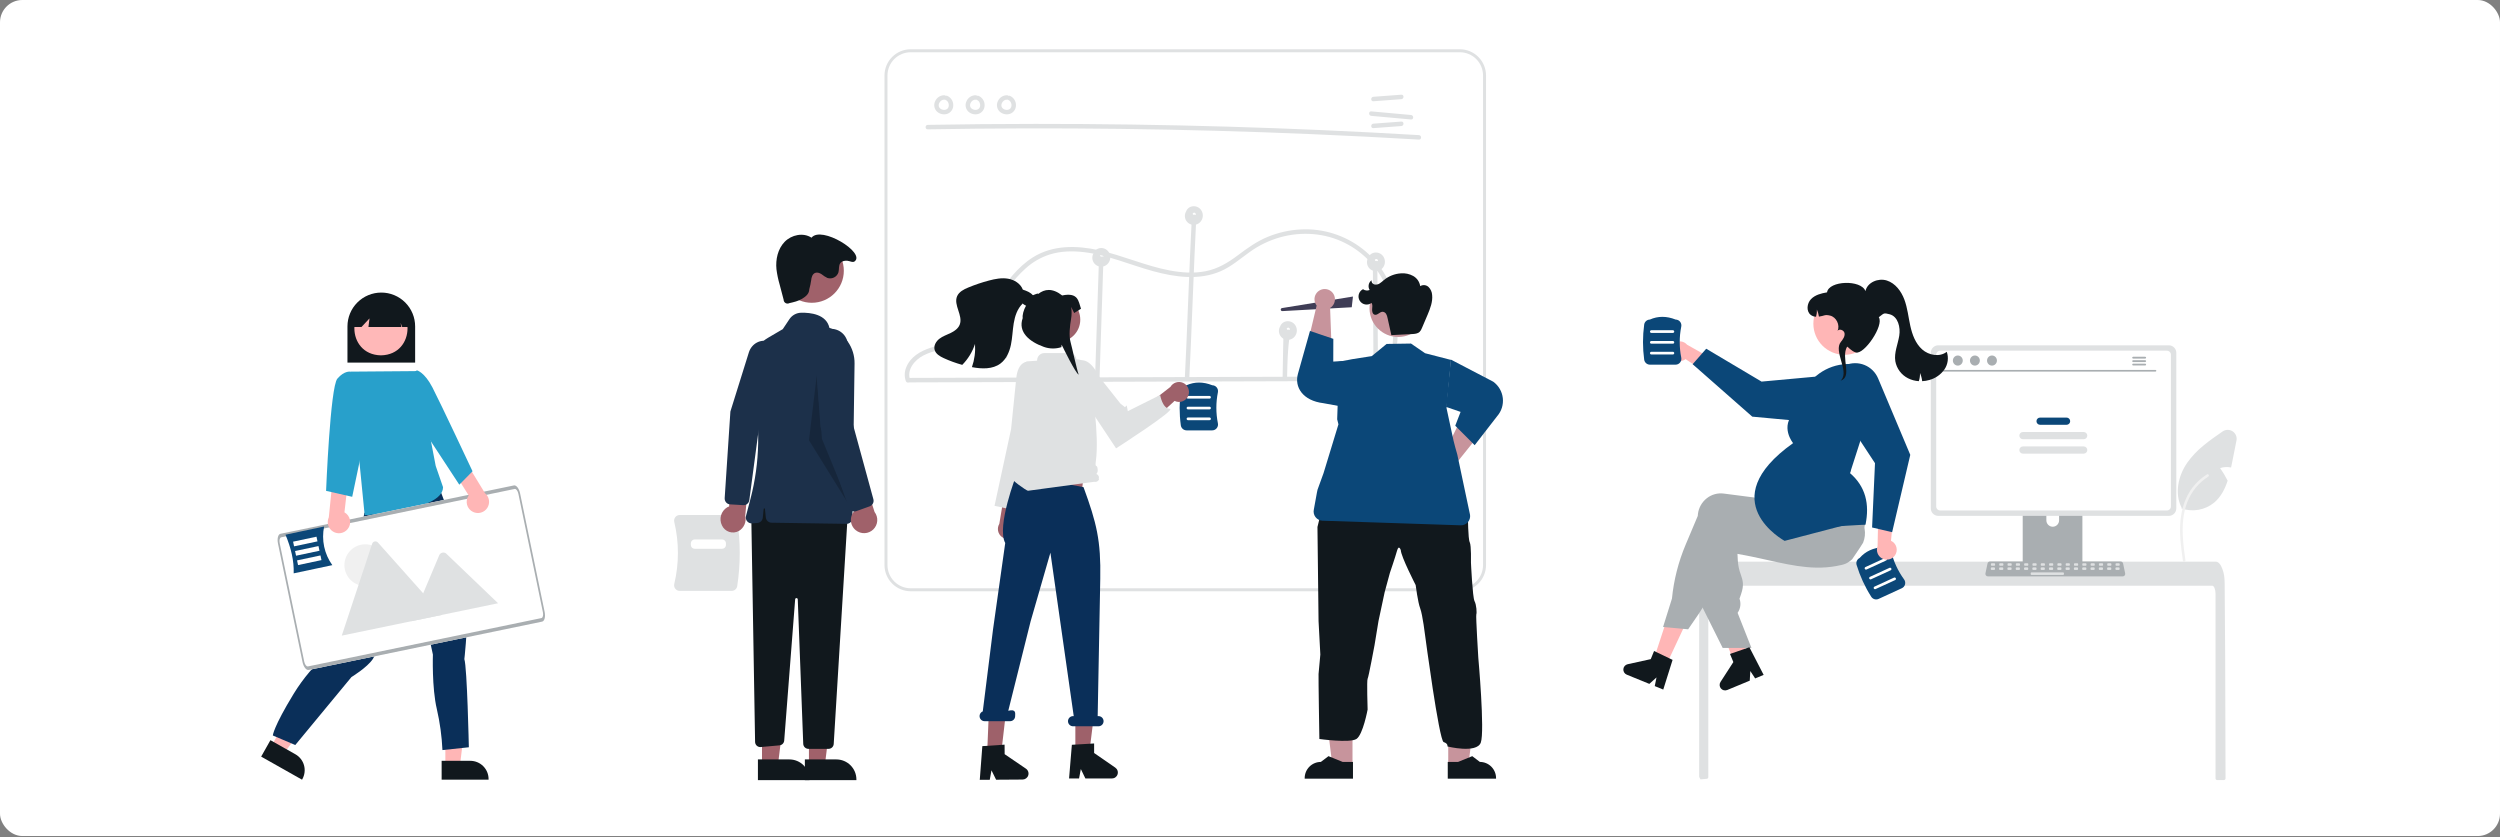 <svg width="1120" height="375" viewBox="0 0 1120 375" fill="none" xmlns="http://www.w3.org/2000/svg">
<rect x="0" y="0" width="1120" height="375" fill="#808080" stroke="none"/>
<g clip-path="url(#clip0_346_1287)">
<rect width="1120" height="374.542" rx="10" fill="white"/>
<path d="M330.271 262.608C331.79 252.74 331.79 242.698 330.271 232.83C330.174 232.243 329.873 231.709 329.42 231.323C328.966 230.937 328.391 230.725 327.796 230.724H304.504C304.126 230.722 303.753 230.807 303.414 230.972C303.074 231.137 302.776 231.377 302.544 231.674C302.306 231.975 302.139 232.326 302.058 232.701C301.976 233.076 301.981 233.465 302.072 233.838C304.251 242.964 304.251 252.474 302.072 261.6C301.981 261.973 301.976 262.362 302.058 262.737C302.139 263.112 302.306 263.463 302.544 263.764C302.776 264.061 303.074 264.301 303.414 264.466C303.753 264.63 304.126 264.715 304.504 264.714H327.796C328.391 264.713 328.966 264.501 329.42 264.115C329.873 263.729 330.174 263.195 330.271 262.608Z" fill="#DFE1E2"/>
<path d="M311.246 245.861H323.469C323.934 245.86 324.379 245.675 324.708 245.347C325.036 245.018 325.221 244.573 325.222 244.108V243.423C325.221 242.959 325.036 242.513 324.708 242.185C324.379 241.856 323.934 241.671 323.469 241.671H311.246C310.782 241.671 310.336 241.856 310.008 242.185C309.679 242.513 309.494 242.959 309.494 243.423V244.108C309.494 244.573 309.679 245.018 310.008 245.347C310.336 245.675 310.782 245.86 311.246 245.861Z" fill="white"/>
<path d="M323.43 235.368C322.736 233.963 322.596 232.348 323.038 230.845C323.48 229.341 324.472 228.059 325.816 227.253C326.088 227.103 326.372 226.975 326.665 226.873L327.145 205.662L335.617 211.901L333.863 231.087C334.177 232.374 334.069 233.728 333.555 234.95C333.042 236.171 332.15 237.196 331.011 237.873C330.355 238.238 329.631 238.462 328.884 238.533C328.137 238.604 327.384 238.519 326.671 238.283C325.959 238.048 325.303 237.667 324.745 237.166C324.187 236.664 323.739 236.052 323.43 235.368Z" fill="#A0616A"/>
<path d="M327 225.95L333.072 226.316C333.72 226.332 334.351 226.104 334.838 225.677C335.325 225.249 335.634 224.654 335.702 224.01L340.745 186.07L348.894 162.928C349.582 161 349.506 158.881 348.683 157.007C348.301 156.104 347.738 155.289 347.029 154.611C346.32 153.934 345.48 153.409 344.561 153.068C340.849 151.719 336.786 153.854 335.503 157.828L327.216 184.361L324.66 223.11C324.609 223.813 324.828 224.508 325.273 225.054C325.552 225.397 325.918 225.659 326.333 225.812C326.547 225.89 326.772 225.936 327 225.95Z" fill="#1C304A"/>
<path d="M362.404 342.562L369.566 342.561L372.973 314.938L362.403 314.938L362.404 342.562Z" fill="#A0616A"/>
<path d="M360.579 349.504L383.671 349.503V349.211C383.671 348.03 383.438 346.862 382.987 345.771C382.535 344.681 381.873 343.69 381.038 342.855C380.204 342.021 379.213 341.358 378.122 340.907C377.032 340.455 375.863 340.223 374.683 340.223L360.578 340.223L360.579 349.504Z" fill="#11181D"/>
<path d="M341.375 342.562L348.537 342.561L351.943 314.938L341.374 314.938L341.375 342.562Z" fill="#A0616A"/>
<path d="M339.548 349.504L362.641 349.503V349.211C362.641 348.03 362.408 346.862 361.956 345.771C361.505 344.681 360.843 343.69 360.008 342.855C359.173 342.021 358.183 341.358 357.092 340.907C356.002 340.455 354.833 340.223 353.652 340.223L339.548 340.223L339.548 349.504Z" fill="#11181D"/>
<path d="M336.569 230.924L338.279 332.39C338.284 332.711 338.356 333.028 338.489 333.32C338.623 333.612 338.815 333.874 339.054 334.089C339.293 334.304 339.574 334.467 339.879 334.568C340.184 334.669 340.507 334.706 340.827 334.677L349.207 333.915C349.757 333.865 350.271 333.623 350.659 333.23C351.047 332.837 351.283 332.319 351.325 331.769L356.232 268.478C356.243 268.329 356.311 268.19 356.422 268.09C356.532 267.99 356.677 267.936 356.826 267.939C356.975 267.942 357.117 268.001 357.223 268.106C357.33 268.21 357.392 268.352 357.398 268.501L359.85 333.241C359.873 333.845 360.129 334.417 360.564 334.836C361 335.255 361.581 335.489 362.185 335.489H371.173C371.768 335.489 372.341 335.262 372.774 334.855C373.207 334.447 373.469 333.889 373.505 333.295L379.797 230.34L342.41 220.993L336.569 230.924Z" fill="#11181D"/>
<path d="M363.686 135.648C355.762 135.648 349.338 129.225 349.338 121.301C349.338 113.377 355.762 106.953 363.686 106.953C371.61 106.953 378.033 113.377 378.033 121.301C378.033 129.225 371.61 135.648 363.686 135.648Z" fill="#A0616A"/>
<path d="M381.077 233.942C381.325 233.702 381.524 233.415 381.661 233.098C381.797 232.78 381.87 232.439 381.874 232.093L382.841 162.904C382.9 159.384 381.841 155.937 379.817 153.056C377.793 150.176 374.909 148.012 371.578 146.873C370.233 140.775 363.079 140.011 358.909 140.102C357.868 140.125 356.848 140.398 355.935 140.899C355.022 141.399 354.243 142.113 353.664 142.978L350.675 147.463L344.085 151.325C341.036 153.105 338.63 155.808 337.216 159.043C335.802 162.279 335.452 165.88 336.216 169.327L337.231 173.942C340.803 190.275 340.463 207.221 336.239 223.397L334.198 231.181C334.091 231.586 334.083 232.011 334.175 232.42C334.266 232.829 334.454 233.21 334.722 233.532C334.991 233.854 335.332 234.107 335.718 234.269C336.105 234.432 336.524 234.5 336.942 234.468L339.313 234.286C339.928 234.239 340.508 233.977 340.949 233.546C341.391 233.114 341.666 232.541 341.727 231.927L342.119 228.003C342.127 227.931 342.16 227.864 342.214 227.816C342.268 227.767 342.338 227.74 342.41 227.74C342.482 227.74 342.552 227.767 342.606 227.816C342.66 227.864 342.693 227.931 342.701 228.003L343.08 231.802C343.145 232.444 343.442 233.039 343.917 233.476C344.392 233.912 345.011 234.159 345.656 234.169L379.205 234.685C379.219 234.685 379.233 234.686 379.247 234.686C379.93 234.687 380.587 234.42 381.077 233.942Z" fill="#1C304A"/>
<path d="M362.563 129.571C362.504 131.6 361.096 132.773 359.367 133.835C357.639 134.898 355.618 135.358 353.638 135.803C353.372 135.944 353.074 136.014 352.773 136.007C352.472 135.999 352.178 135.915 351.92 135.761C351.661 135.606 351.447 135.388 351.297 135.127C351.147 134.866 351.067 134.571 351.065 134.269L349.249 127.363C348.607 125.157 348.139 122.903 347.851 120.623C347.414 116.237 348.453 111.518 351.515 108.346C354.577 105.175 359.886 104.048 363.555 106.492C367.91 100.931 387.812 113.217 382.902 117.084C382.029 117.772 380.694 116.902 379.585 116.817C378.477 116.733 377.234 116.928 376.53 117.788C375.61 118.912 376.011 120.587 375.632 121.989C375.475 122.482 375.222 122.94 374.887 123.335C374.553 123.73 374.144 124.055 373.683 124.291C373.222 124.527 372.719 124.67 372.203 124.711C371.687 124.752 371.168 124.69 370.676 124.529C369.759 124.077 368.897 123.523 368.106 122.877C367.255 122.31 366.181 121.892 365.224 122.249C363.962 122.72 363.514 124.265 363.4 125.607C363.207 126.945 362.928 128.269 362.563 129.571Z" fill="#11181D"/>
<path opacity="0.2" d="M365.914 168.024L368.251 196.648L380.519 226.441L362.409 197.233L365.914 168.024Z" fill="black"/>
<path d="M383.387 237.535C382.717 236.998 382.174 236.32 381.794 235.549C381.415 234.779 381.209 233.934 381.192 233.076C381.174 232.217 381.345 231.365 381.692 230.58C382.039 229.794 382.555 229.094 383.201 228.53L375.386 209.173L386.019 211.32L391.811 229.372C392.687 230.522 393.112 231.953 393.004 233.395C392.896 234.837 392.263 236.189 391.224 237.195C390.186 238.202 388.815 238.792 387.37 238.855C385.926 238.917 384.509 238.448 383.387 237.535Z" fill="#A0616A"/>
<path d="M383.616 228.999L389.635 226.83C390.255 226.603 390.767 226.152 391.072 225.566C391.376 224.98 391.45 224.301 391.279 223.664L381.35 187.317L379.836 154.468C379.79 153.477 379.548 152.504 379.123 151.607C378.698 150.71 378.099 149.907 377.361 149.243C376.623 148.58 375.76 148.07 374.823 147.742C373.886 147.415 372.893 147.278 371.902 147.338C370.912 147.398 369.943 147.654 369.052 148.092C368.161 148.53 367.366 149.141 366.714 149.889C366.061 150.636 365.564 151.506 365.25 152.448C364.937 153.39 364.814 154.385 364.888 155.375L367.592 191.343L380.244 227.397C380.436 227.942 380.801 228.408 381.284 228.725C381.767 229.041 382.341 229.191 382.917 229.149C383.156 229.131 383.391 229.08 383.616 228.999Z" fill="#1C304A"/>
<path d="M992.558 266.015C992.558 264.019 991.888 262.399 991.065 262.396H766.817C765.991 262.399 765.324 264.019 765.321 266.015V348.164C765.321 348.349 765.252 348.528 765.127 348.665C765.003 348.802 764.832 348.888 764.648 348.906C764.046 348.964 763.444 349.018 762.842 349.067C762.827 349.067 762.812 349.071 762.797 349.071C762.47 349.101 762.142 349.123 761.815 349.149H761.811C761.642 348.838 761.476 348.523 761.311 348.206C761.256 348.1 761.227 347.981 761.227 347.86V261.32C761.227 260.769 761.249 260.214 761.286 259.667C761.339 258.915 761.432 258.167 761.565 257.425C762.194 253.967 763.616 251.625 765.231 251.617H992.647C992.883 251.619 993.116 251.668 993.332 251.762C993.649 251.903 993.936 252.104 994.177 252.354C994.503 252.694 994.783 253.076 995.007 253.49C995.934 255.337 996.467 257.357 996.574 259.421C996.574 259.443 996.578 259.466 996.578 259.488C996.63 260.091 996.656 260.705 996.652 261.32L996.704 269.298L996.738 274.057L996.838 288.987L996.875 294.288L997.039 348.721C997.039 348.919 996.961 349.108 996.821 349.248C996.681 349.387 996.492 349.466 996.295 349.466H993.302C993.105 349.466 992.915 349.387 992.776 349.248C992.636 349.108 992.558 348.919 992.558 348.721V266.015Z" fill="#DFE1E2"/>
<path d="M931.622 214.283H907.459C907.117 214.284 906.79 214.42 906.548 214.662C906.307 214.904 906.172 215.232 906.172 215.574V253.757H932.913V215.574C932.913 215.405 932.88 215.237 932.815 215.08C932.75 214.923 932.655 214.781 932.535 214.661C932.415 214.541 932.273 214.446 932.116 214.381C931.96 214.316 931.792 214.283 931.622 214.283ZM919.622 235.978C918.866 235.974 918.143 235.673 917.608 235.138C917.074 234.604 916.772 233.88 916.769 233.124V228.72C916.769 227.963 917.069 227.237 917.604 226.702C918.14 226.166 918.865 225.866 919.622 225.866C920.379 225.866 921.104 226.166 921.64 226.702C922.175 227.237 922.475 227.963 922.475 228.72V233.124C922.472 233.88 922.17 234.604 921.636 235.138C921.101 235.673 920.378 235.974 919.622 235.978Z" fill="#A9AEB1"/>
<path d="M906.089 252.535V256.219C906.089 256.41 906.165 256.593 906.3 256.728C906.435 256.863 906.618 256.939 906.809 256.939H932.276C932.466 256.938 932.649 256.862 932.784 256.727C932.919 256.592 932.995 256.41 932.996 256.219V252.535H906.089Z" fill="#3F3D56"/>
<path d="M971.634 154.695H868.346C867.458 154.697 866.608 155.05 865.98 155.678C865.353 156.305 864.999 157.156 864.998 158.044V227.765C864.999 228.652 865.352 229.504 865.98 230.131C866.607 230.759 867.458 231.112 868.346 231.113H971.634C972.521 231.112 973.372 230.759 974 230.131C974.627 229.504 974.98 228.652 974.981 227.765V158.044C974.98 157.156 974.627 156.305 973.999 155.678C973.372 155.05 972.521 154.697 971.634 154.695Z" fill="#DFE1E2"/>
<path d="M970.772 157.113H869.209C868.734 157.114 868.279 157.304 867.943 157.64C867.608 157.977 867.419 158.433 867.419 158.908V226.9C867.42 227.375 867.609 227.83 867.944 228.166C868.28 228.501 868.735 228.69 869.209 228.691H970.772C971.247 228.69 971.702 228.501 972.037 228.166C972.373 227.83 972.562 227.375 972.562 226.9V158.908C972.562 158.433 972.374 157.977 972.038 157.64C971.703 157.304 971.247 157.114 970.772 157.113Z" fill="white"/>
<path d="M950.989 258.221H890.565C890.399 258.221 890.236 258.184 890.087 258.113C889.937 258.042 889.806 257.938 889.702 257.81C889.597 257.681 889.523 257.531 889.484 257.37C889.445 257.21 889.443 257.042 889.477 256.88L890.415 252.426C890.468 252.177 890.605 251.953 890.803 251.793C891.001 251.632 891.247 251.544 891.502 251.543H950.052C950.306 251.544 950.553 251.632 950.751 251.793C950.949 251.953 951.086 252.177 951.139 252.426L952.077 256.88C952.111 257.042 952.108 257.21 952.07 257.37C952.031 257.531 951.956 257.681 951.852 257.81C951.748 257.938 951.616 258.042 951.467 258.113C951.318 258.184 951.154 258.221 950.989 258.221Z" fill="#A9AEB1"/>
<path d="M893.466 252.345H892.258C892.078 252.345 891.932 252.491 891.932 252.671V253.135C891.932 253.315 892.078 253.462 892.258 253.462H893.466C893.646 253.462 893.793 253.315 893.793 253.135V252.671C893.793 252.491 893.646 252.345 893.466 252.345Z" fill="#DFE1E2"/>
<path d="M897.188 252.345H895.98C895.799 252.345 895.653 252.491 895.653 252.671V253.135C895.653 253.315 895.799 253.462 895.98 253.462H897.188C897.368 253.462 897.514 253.315 897.514 253.135V252.671C897.514 252.491 897.368 252.345 897.188 252.345Z" fill="#DFE1E2"/>
<path d="M900.91 252.345H899.701C899.521 252.345 899.375 252.491 899.375 252.671V253.135C899.375 253.315 899.521 253.462 899.701 253.462H900.91C901.09 253.462 901.236 253.315 901.236 253.135V252.671C901.236 252.491 901.09 252.345 900.91 252.345Z" fill="#DFE1E2"/>
<path d="M904.632 252.345H903.424C903.244 252.345 903.098 252.491 903.098 252.671V253.135C903.098 253.315 903.244 253.462 903.424 253.462H904.632C904.813 253.462 904.959 253.315 904.959 253.135V252.671C904.959 252.491 904.813 252.345 904.632 252.345Z" fill="#DFE1E2"/>
<path d="M908.354 252.345H907.146C906.965 252.345 906.819 252.491 906.819 252.671V253.135C906.819 253.315 906.965 253.462 907.146 253.462H908.354C908.534 253.462 908.68 253.315 908.68 253.135V252.671C908.68 252.491 908.534 252.345 908.354 252.345Z" fill="#DFE1E2"/>
<path d="M912.076 252.345H910.867C910.687 252.345 910.541 252.491 910.541 252.671V253.135C910.541 253.315 910.687 253.462 910.867 253.462H912.076C912.256 253.462 912.402 253.315 912.402 253.135V252.671C912.402 252.491 912.256 252.345 912.076 252.345Z" fill="#DFE1E2"/>
<path d="M915.798 252.345H914.59C914.41 252.345 914.264 252.491 914.264 252.671V253.135C914.264 253.315 914.41 253.462 914.59 253.462H915.798C915.979 253.462 916.125 253.315 916.125 253.135V252.671C916.125 252.491 915.979 252.345 915.798 252.345Z" fill="#DFE1E2"/>
<path d="M919.52 252.345H918.312C918.131 252.345 917.985 252.491 917.985 252.671V253.135C917.985 253.315 918.131 253.462 918.312 253.462H919.52C919.7 253.462 919.846 253.315 919.846 253.135V252.671C919.846 252.491 919.7 252.345 919.52 252.345Z" fill="#DFE1E2"/>
<path d="M923.243 252.345H922.034C921.854 252.345 921.708 252.491 921.708 252.671V253.135C921.708 253.315 921.854 253.462 922.034 253.462H923.243C923.423 253.462 923.569 253.315 923.569 253.135V252.671C923.569 252.491 923.423 252.345 923.243 252.345Z" fill="#DFE1E2"/>
<path d="M926.964 252.345H925.756C925.576 252.345 925.43 252.491 925.43 252.671V253.135C925.43 253.315 925.576 253.462 925.756 253.462H926.964C927.145 253.462 927.291 253.315 927.291 253.135V252.671C927.291 252.491 927.145 252.345 926.964 252.345Z" fill="#DFE1E2"/>
<path d="M930.686 252.345H929.478C929.298 252.345 929.151 252.491 929.151 252.671V253.135C929.151 253.315 929.298 253.462 929.478 253.462H930.686C930.866 253.462 931.012 253.315 931.012 253.135V252.671C931.012 252.491 930.866 252.345 930.686 252.345Z" fill="#DFE1E2"/>
<path d="M934.409 252.345H933.201C933.02 252.345 932.874 252.491 932.874 252.671V253.135C932.874 253.315 933.02 253.462 933.201 253.462H934.409C934.589 253.462 934.735 253.315 934.735 253.135V252.671C934.735 252.491 934.589 252.345 934.409 252.345Z" fill="#DFE1E2"/>
<path d="M938.13 252.345H936.922C936.742 252.345 936.596 252.491 936.596 252.671V253.135C936.596 253.315 936.742 253.462 936.922 253.462H938.13C938.311 253.462 938.457 253.315 938.457 253.135V252.671C938.457 252.491 938.311 252.345 938.13 252.345Z" fill="#DFE1E2"/>
<path d="M941.852 252.345H940.644C940.464 252.345 940.317 252.491 940.317 252.671V253.135C940.317 253.315 940.464 253.462 940.644 253.462H941.852C942.032 253.462 942.178 253.315 942.178 253.135V252.671C942.178 252.491 942.032 252.345 941.852 252.345Z" fill="#DFE1E2"/>
<path d="M945.575 252.345H944.367C944.186 252.345 944.04 252.491 944.04 252.671V253.135C944.04 253.315 944.186 253.462 944.367 253.462H945.575C945.755 253.462 945.901 253.315 945.901 253.135V252.671C945.901 252.491 945.755 252.345 945.575 252.345Z" fill="#DFE1E2"/>
<path d="M949.296 252.345H948.088C947.908 252.345 947.762 252.491 947.762 252.671V253.135C947.762 253.315 947.908 253.462 948.088 253.462H949.296C949.477 253.462 949.623 253.315 949.623 253.135V252.671C949.623 252.491 949.477 252.345 949.296 252.345Z" fill="#DFE1E2"/>
<path d="M893.422 254.207H892.214C892.034 254.207 891.888 254.353 891.888 254.534V254.997C891.888 255.178 892.034 255.324 892.214 255.324H893.422C893.603 255.324 893.749 255.178 893.749 254.997V254.534C893.749 254.353 893.603 254.207 893.422 254.207Z" fill="#DFE1E2"/>
<path d="M897.144 254.207H895.936C895.756 254.207 895.609 254.353 895.609 254.534V254.997C895.609 255.178 895.756 255.324 895.936 255.324H897.144C897.324 255.324 897.47 255.178 897.47 254.997V254.534C897.47 254.353 897.324 254.207 897.144 254.207Z" fill="#DFE1E2"/>
<path d="M900.866 254.207H899.658C899.477 254.207 899.331 254.353 899.331 254.534V254.997C899.331 255.178 899.477 255.324 899.658 255.324H900.866C901.046 255.324 901.192 255.178 901.192 254.997V254.534C901.192 254.353 901.046 254.207 900.866 254.207Z" fill="#DFE1E2"/>
<path d="M904.588 254.207H903.38C903.2 254.207 903.054 254.353 903.054 254.534V254.997C903.054 255.178 903.2 255.324 903.38 255.324H904.588C904.769 255.324 904.915 255.178 904.915 254.997V254.534C904.915 254.353 904.769 254.207 904.588 254.207Z" fill="#DFE1E2"/>
<path d="M908.31 254.207H907.102C906.922 254.207 906.775 254.353 906.775 254.534V254.997C906.775 255.178 906.922 255.324 907.102 255.324H908.31C908.49 255.324 908.636 255.178 908.636 254.997V254.534C908.636 254.353 908.49 254.207 908.31 254.207Z" fill="#DFE1E2"/>
<path d="M912.032 254.207H910.824C910.643 254.207 910.497 254.353 910.497 254.534V254.997C910.497 255.178 910.643 255.324 910.824 255.324H912.032C912.212 255.324 912.358 255.178 912.358 254.997V254.534C912.358 254.353 912.212 254.207 912.032 254.207Z" fill="#DFE1E2"/>
<path d="M915.754 254.207H914.546C914.366 254.207 914.22 254.353 914.22 254.534V254.997C914.22 255.178 914.366 255.324 914.546 255.324H915.754C915.935 255.324 916.081 255.178 916.081 254.997V254.534C916.081 254.353 915.935 254.207 915.754 254.207Z" fill="#DFE1E2"/>
<path d="M919.476 254.207H918.268C918.088 254.207 917.941 254.353 917.941 254.534V254.997C917.941 255.178 918.088 255.324 918.268 255.324H919.476C919.656 255.324 919.802 255.178 919.802 254.997V254.534C919.802 254.353 919.656 254.207 919.476 254.207Z" fill="#DFE1E2"/>
<path d="M923.199 254.207H921.991C921.81 254.207 921.664 254.353 921.664 254.534V254.997C921.664 255.178 921.81 255.324 921.991 255.324H923.199C923.379 255.324 923.525 255.178 923.525 254.997V254.534C923.525 254.353 923.379 254.207 923.199 254.207Z" fill="#DFE1E2"/>
<path d="M926.92 254.207H925.712C925.532 254.207 925.386 254.353 925.386 254.534V254.997C925.386 255.178 925.532 255.324 925.712 255.324H926.92C927.101 255.324 927.247 255.178 927.247 254.997V254.534C927.247 254.353 927.101 254.207 926.92 254.207Z" fill="#DFE1E2"/>
<path d="M930.642 254.207H929.434C929.254 254.207 929.107 254.353 929.107 254.534V254.997C929.107 255.178 929.254 255.324 929.434 255.324H930.642C930.822 255.324 930.968 255.178 930.968 254.997V254.534C930.968 254.353 930.822 254.207 930.642 254.207Z" fill="#DFE1E2"/>
<path d="M934.365 254.207H933.157C932.976 254.207 932.83 254.353 932.83 254.534V254.997C932.83 255.178 932.976 255.324 933.157 255.324H934.365C934.545 255.324 934.691 255.178 934.691 254.997V254.534C934.691 254.353 934.545 254.207 934.365 254.207Z" fill="#DFE1E2"/>
<path d="M938.086 254.207H936.878C936.698 254.207 936.552 254.353 936.552 254.534V254.997C936.552 255.178 936.698 255.324 936.878 255.324H938.086C938.267 255.324 938.413 255.178 938.413 254.997V254.534C938.413 254.353 938.267 254.207 938.086 254.207Z" fill="#DFE1E2"/>
<path d="M941.808 254.207H940.6C940.42 254.207 940.273 254.353 940.273 254.534V254.997C940.273 255.178 940.42 255.324 940.6 255.324H941.808C941.988 255.324 942.134 255.178 942.134 254.997V254.534C942.134 254.353 941.988 254.207 941.808 254.207Z" fill="#DFE1E2"/>
<path d="M945.531 254.207H944.323C944.142 254.207 943.996 254.353 943.996 254.534V254.997C943.996 255.178 944.142 255.324 944.323 255.324H945.531C945.711 255.324 945.857 255.178 945.857 254.997V254.534C945.857 254.353 945.711 254.207 945.531 254.207Z" fill="#DFE1E2"/>
<path d="M949.252 254.207H948.044C947.864 254.207 947.718 254.353 947.718 254.534V254.997C947.718 255.178 947.864 255.324 948.044 255.324H949.252C949.433 255.324 949.579 255.178 949.579 254.997V254.534C949.579 254.353 949.433 254.207 949.252 254.207Z" fill="#DFE1E2"/>
<path d="M924.315 256.44H910.079C909.899 256.44 909.753 256.587 909.753 256.767V257.231C909.753 257.411 909.899 257.557 910.079 257.557H924.315C924.495 257.557 924.641 257.411 924.641 257.231V256.767C924.641 256.587 924.495 256.44 924.315 256.44Z" fill="#DFE1E2"/>
<path d="M965.666 166.481H870.634C870.535 166.478 870.441 166.438 870.372 166.367C870.303 166.296 870.265 166.201 870.265 166.103C870.265 166.004 870.303 165.909 870.372 165.838C870.441 165.768 870.535 165.727 870.634 165.725H965.666C965.765 165.727 965.859 165.768 965.928 165.838C965.997 165.909 966.036 166.004 966.036 166.103C966.036 166.201 965.997 166.296 965.928 166.367C965.859 166.438 965.765 166.478 965.666 166.481Z" fill="#A9AEB1"/>
<path d="M877.103 163.795C878.327 163.795 879.318 162.781 879.318 161.53C879.318 160.28 878.327 159.266 877.103 159.266C875.88 159.266 874.889 160.28 874.889 161.53C874.889 162.781 875.88 163.795 877.103 163.795Z" fill="#A9AEB1"/>
<path d="M884.755 163.795C885.978 163.795 886.97 162.781 886.97 161.53C886.97 160.28 885.978 159.266 884.755 159.266C883.532 159.266 882.54 160.28 882.54 161.53C882.54 162.781 883.532 163.795 884.755 163.795Z" fill="#A9AEB1"/>
<path d="M892.405 163.795C893.628 163.795 894.62 162.781 894.62 161.53C894.62 160.28 893.628 159.266 892.405 159.266C891.182 159.266 890.19 160.28 890.19 161.53C890.19 162.781 891.182 163.795 892.405 163.795Z" fill="#A9AEB1"/>
<path d="M961.06 159.827H955.625C955.517 159.829 955.415 159.874 955.339 159.951C955.264 160.028 955.222 160.131 955.222 160.239C955.222 160.347 955.264 160.45 955.339 160.527C955.415 160.604 955.517 160.648 955.625 160.65H961.06C961.168 160.648 961.27 160.604 961.346 160.527C961.421 160.45 961.463 160.347 961.463 160.239C961.463 160.131 961.421 160.028 961.346 159.951C961.27 159.874 961.168 159.829 961.06 159.827Z" fill="#A9AEB1"/>
<path d="M961.06 161.372H955.625C955.517 161.374 955.415 161.419 955.339 161.496C955.264 161.572 955.222 161.676 955.222 161.784C955.222 161.891 955.264 161.995 955.339 162.072C955.415 162.149 955.517 162.193 955.625 162.195H961.06C961.168 162.193 961.27 162.149 961.346 162.072C961.421 161.995 961.463 161.891 961.463 161.784C961.463 161.676 961.421 161.572 961.346 161.496C961.27 161.419 961.168 161.374 961.06 161.372Z" fill="#A9AEB1"/>
<path d="M961.06 162.915H955.625C955.517 162.917 955.415 162.961 955.339 163.038C955.264 163.115 955.222 163.219 955.222 163.327C955.222 163.434 955.264 163.538 955.339 163.615C955.415 163.692 955.517 163.736 955.625 163.738H961.06C961.168 163.736 961.27 163.692 961.346 163.615C961.421 163.538 961.463 163.434 961.463 163.327C961.463 163.219 961.421 163.115 961.346 163.038C961.27 162.961 961.168 162.917 961.06 162.915Z" fill="#A9AEB1"/>
<path d="M925.824 187.077H913.949C913.057 187.077 912.334 187.8 912.334 188.693C912.334 189.585 913.057 190.308 913.949 190.308H925.824C926.716 190.308 927.439 189.585 927.439 188.693C927.439 187.8 926.716 187.077 925.824 187.077Z" fill="#0B4778"/>
<path d="M933.494 193.539H906.277C905.385 193.539 904.662 194.262 904.662 195.155C904.662 196.047 905.385 196.77 906.277 196.77H933.494C934.386 196.77 935.109 196.047 935.109 195.155C935.109 194.262 934.386 193.539 933.494 193.539Z" fill="#DFE1E2"/>
<path d="M933.494 200.001H906.277C905.385 200.001 904.662 200.724 904.662 201.616C904.662 202.509 905.385 203.232 906.277 203.232H933.494C934.386 203.232 935.109 202.509 935.109 201.616C935.109 200.724 934.386 200.001 933.494 200.001Z" fill="#DFE1E2"/>
<path d="M746.129 298.672L740.655 296.052L748.175 273.164L756.254 277.029L746.129 298.672Z" fill="#FFB6B6"/>
<path d="M782.83 294.98C782.432 295.23 782.034 295.475 781.631 295.721C780.831 296.211 780.023 296.694 779.215 297.168C778.809 297.406 778.399 297.643 777.992 297.876V297.888L777.968 297.893L777.96 297.897L777.341 298.049L776.452 295.7L776.042 294.618L775.463 293.086L774.402 290.282L768.812 275.521L777.502 273.377L777.828 274.708H777.832L777.992 275.368L781.028 287.684L781.648 290.202L781.668 290.278L782.042 291.783L782.363 293.086L782.721 294.542L782.83 294.98Z" fill="#FFB6B6"/>
<path d="M834.666 243.141C834.115 244.026 833.552 244.907 832.985 245.78C831.931 247.405 830.85 249.006 829.74 250.582C829.74 250.586 829.736 250.586 829.732 250.59C829.084 251.19 828.369 251.713 827.601 252.147C827.568 252.171 827.532 252.187 827.5 252.207C826.934 252.52 826.332 252.762 825.707 252.927C825.482 252.984 825.252 253.04 825.027 253.096C824.215 253.289 823.411 253.454 822.611 253.599C821.187 253.852 819.78 254.034 818.38 254.146C818.268 254.158 818.155 254.166 818.043 254.174C812.289 254.597 806.687 253.917 800.841 252.803C797.954 252.256 795.006 251.6 791.954 250.92C790.957 250.695 789.956 250.474 788.943 250.253C788.866 250.237 788.786 250.216 788.705 250.2C787.258 249.883 785.786 249.569 784.278 249.259C782.38 248.869 780.422 248.491 778.387 248.133L778.532 251.001C778.653 253.207 779.111 255.381 779.891 257.448C780.76 259.99 781.447 262.002 779.996 266.189L779.296 268.216C779.659 269.223 779.783 270.3 779.66 271.363C779.536 272.425 779.168 273.445 778.585 274.342L778.444 274.555L784.278 289.321L784.656 290.278H781.669L777.993 290.282H771.765L762.778 272.246L762.348 271.385V271.341L763.277 236.682C763.289 236.376 763.313 236.066 763.353 235.76C763.517 234.371 763.956 233.028 764.644 231.809C765.332 230.591 766.256 229.522 767.362 228.665C768.421 227.837 769.635 227.228 770.932 226.873C772.229 226.518 773.584 226.424 774.917 226.598L777.993 226.996L784.278 227.808L788.705 228.384L788.794 228.396L801.85 230.085L802.787 226.264L802.96 226.2L808.457 224.184L827.468 217.214L827.516 217.198L828.767 216.739L828.915 216.981C828.96 217.053 829.004 217.125 829.044 217.198C830.28 219.414 831.287 221.751 832.048 224.172C833.328 228.127 834.382 232.152 835.204 236.227C835.24 236.404 835.273 236.565 835.301 236.71L835.313 236.754C835.325 236.822 835.333 236.867 835.337 236.879C835.714 238.988 835.481 241.16 834.666 243.141Z" fill="#A9AEB1"/>
<path d="M835.468 230.368C835.408 230.11 835.331 229.849 835.251 229.596C834.613 227.676 833.869 225.794 833.023 223.956C832.074 221.865 830.936 219.625 829.581 217.199C828.926 216.025 828.221 214.803 827.466 213.535C827.088 212.899 826.696 212.252 826.288 211.592C826.272 211.562 826.255 211.532 826.236 211.504L826.119 211.311L807.309 213.828L800.304 214.766L799.886 218.257L799.786 219.122C799.782 219.122 799.782 219.122 799.786 219.126L799.504 221.483V221.487L799.13 224.6L799.098 224.596L788.704 223.249L777.992 221.861L772.238 221.117C770.904 220.943 769.549 221.036 768.252 221.391C766.955 221.746 765.742 222.356 764.682 223.184C763.577 224.042 762.653 225.111 761.965 226.329C761.276 227.547 760.837 228.89 760.673 230.279C760.637 230.561 760.613 230.851 760.601 231.136L755.173 244.003C751.924 251.699 749.856 259.84 749.036 268.153L745.056 280.883L745.623 280.936L754.059 281.72L756.286 281.929L761.192 274.766C761.751 273.949 762.282 273.108 762.776 272.248C763.591 270.842 764.315 269.385 764.944 267.887L775.555 242.628C776.375 242.769 777.188 242.903 777.992 243.03C781.711 243.633 785.282 244.125 788.704 244.506C799.83 245.749 809.464 245.846 818.041 244.792C820.45 244.498 822.778 244.112 825.026 243.633C825.85 243.46 826.663 243.274 827.466 243.074C827.655 243.03 827.84 242.986 828.025 242.938C829.687 242.509 831.215 241.67 832.469 240.498C833.723 239.326 834.663 237.858 835.203 236.228C835.847 234.34 835.94 232.307 835.468 230.368Z" fill="#A9AEB1"/>
<path d="M747.878 294.934L741.955 292.094L741.026 291.647L739.543 295.292L729.184 297.572C728.672 297.685 728.209 297.958 727.864 298.352C727.518 298.746 727.307 299.241 727.262 299.763C727.217 300.286 727.34 300.809 727.614 301.256C727.887 301.704 728.297 302.052 728.782 302.25L738.903 306.381L742.116 303.489L741.328 307.37L745.14 308.927L749.318 295.626L747.878 294.934Z" fill="#11181D"/>
<path d="M782.215 290.482L776.009 292.633L775.035 292.97L776.544 296.604L770.788 305.515C770.503 305.955 770.367 306.475 770.398 306.998C770.429 307.522 770.628 308.022 770.963 308.425C771.299 308.828 771.754 309.113 772.264 309.238C772.773 309.363 773.309 309.323 773.793 309.122L783.89 304.934L784.139 300.617L786.309 303.93L790.113 302.353L783.725 289.961L782.215 290.482Z" fill="#11181D"/>
<path d="M748.547 159.397C748.841 159.971 749.258 160.472 749.767 160.868C750.276 161.263 750.866 161.541 751.494 161.684C752.123 161.826 752.775 161.829 753.404 161.692C754.034 161.556 754.626 161.282 755.139 160.892L768.189 169.558L768.214 161.415L755.817 154.434C755.105 153.616 754.116 153.088 753.04 152.95C751.964 152.812 750.875 153.074 749.979 153.685C749.083 154.297 748.442 155.216 748.178 156.269C747.914 157.322 748.045 158.435 748.547 159.397Z" fill="#FFB6B6"/>
<path d="M758.297 163.161L764.386 156.232L789.177 170.955L822.042 167.944C823.666 167.796 825.303 168.006 826.837 168.562C828.371 169.117 829.764 170.003 830.917 171.158C832.07 172.312 832.955 173.706 833.508 175.241C834.062 176.776 834.271 178.414 834.121 180.039C833.846 182.973 832.419 185.679 830.152 187.562C827.886 189.445 824.965 190.352 822.031 190.083L785.018 186.656L758.297 163.161Z" fill="#0B4778"/>
<path d="M830.535 163.248L830.481 163.18C826.117 162.749 821.722 163.594 817.829 165.613C813.935 167.632 810.711 170.738 808.546 174.554L805.913 179.195C797.398 189.614 803.586 196.799 803.956 197.867L801 211.506L801.663 216.071C801.663 216.071 792 239.57 806.5 237.57C821 235.57 835.733 235.07 835.733 235.07C837.654 225.834 835.797 217.963 828.798 211.95L835.57 190.865C837.071 186.203 837.397 181.242 836.518 176.424C835.64 171.605 833.584 167.079 830.535 163.248Z" fill="#0B4778"/>
<path d="M815.971 169.16L831.55 166.07L836.56 183.442C836.56 183.442 821.34 224.233 831 234.07L799.505 242.31C799.505 242.31 766.726 224.538 803.305 198.516C803.305 198.516 797.129 191.057 804.098 184.551C811.064 178.045 815.974 169.16 815.974 169.16H815.971Z" fill="#0B4778"/>
<path d="M852.029 263.518L841.613 268.311C841.04 268.574 840.391 268.621 839.786 268.444C839.18 268.268 838.659 267.878 838.318 267.348C835.496 262.909 833.288 258.11 831.753 253.08C831.575 252.483 831.615 251.841 831.866 251.271C832.118 250.701 832.565 250.239 833.126 249.969C835.727 246.992 839.257 245.368 843.618 245.142C843.963 244.988 844.338 244.912 844.716 244.919C845.094 244.926 845.465 245.016 845.805 245.182C846.159 245.354 846.47 245.603 846.715 245.91C846.961 246.218 847.135 246.576 847.225 246.959C848.304 251.51 850.278 255.8 853.031 259.58C853.264 259.897 853.423 260.263 853.496 260.649C853.57 261.036 853.557 261.434 853.458 261.815C853.361 262.187 853.183 262.533 852.936 262.828C852.689 263.122 852.379 263.358 852.029 263.518Z" fill="#0B4778"/>
<path d="M844.993 251.099L836.226 255.133C836.154 255.167 836.076 255.186 835.996 255.19C835.917 255.193 835.837 255.181 835.762 255.154C835.688 255.127 835.619 255.085 835.56 255.031C835.502 254.977 835.454 254.912 835.421 254.839C835.388 254.767 835.369 254.688 835.366 254.609C835.363 254.529 835.376 254.45 835.404 254.375C835.432 254.301 835.475 254.232 835.529 254.174C835.584 254.116 835.649 254.069 835.722 254.037L844.489 250.003C844.561 249.969 844.639 249.95 844.718 249.946C844.798 249.943 844.878 249.955 844.952 249.982C845.027 250.01 845.096 250.051 845.155 250.105C845.213 250.159 845.26 250.224 845.294 250.297C845.327 250.369 845.346 250.447 845.349 250.527C845.351 250.607 845.339 250.686 845.311 250.761C845.283 250.835 845.24 250.904 845.186 250.962C845.131 251.02 845.066 251.067 844.993 251.099Z" fill="white"/>
<path d="M847.011 255.484L838.244 259.518C838.172 259.552 838.094 259.571 838.014 259.575C837.934 259.578 837.855 259.566 837.78 259.539C837.705 259.511 837.636 259.469 837.578 259.415C837.519 259.361 837.472 259.296 837.439 259.224C837.405 259.151 837.387 259.073 837.384 258.994C837.381 258.914 837.394 258.835 837.422 258.76C837.45 258.685 837.492 258.617 837.547 258.559C837.601 258.501 837.667 258.454 837.739 258.421L846.506 254.388C846.578 254.354 846.656 254.335 846.736 254.331C846.816 254.327 846.895 254.34 846.97 254.367C847.045 254.394 847.114 254.436 847.172 254.49C847.231 254.544 847.278 254.609 847.311 254.682C847.345 254.754 847.363 254.832 847.366 254.912C847.369 254.991 847.356 255.071 847.328 255.146C847.3 255.22 847.258 255.288 847.203 255.347C847.149 255.405 847.083 255.451 847.011 255.484Z" fill="white"/>
<path d="M849.029 259.868L840.262 263.902C840.19 263.936 840.111 263.955 840.032 263.959C839.952 263.962 839.873 263.95 839.798 263.923C839.723 263.896 839.654 263.854 839.596 263.8C839.537 263.746 839.49 263.681 839.456 263.608C839.423 263.536 839.404 263.457 839.401 263.378C839.399 263.298 839.411 263.219 839.439 263.144C839.467 263.069 839.51 263.001 839.564 262.943C839.619 262.885 839.685 262.838 839.757 262.806L848.524 258.772C848.596 258.738 848.674 258.719 848.754 258.715C848.834 258.711 848.913 258.724 848.988 258.751C849.063 258.778 849.132 258.82 849.19 258.874C849.249 258.928 849.296 258.993 849.33 259.066C849.363 259.138 849.381 259.216 849.384 259.296C849.387 259.376 849.374 259.455 849.346 259.53C849.318 259.604 849.276 259.673 849.221 259.731C849.167 259.789 849.101 259.836 849.029 259.868Z" fill="white"/>
<path d="M750.65 163.372H739.184C738.553 163.372 737.944 163.144 737.468 162.73C736.992 162.316 736.681 161.745 736.593 161.12C735.885 155.909 735.885 150.626 736.593 145.414C736.68 144.797 736.985 144.231 737.451 143.819C737.918 143.406 738.517 143.173 739.14 143.162C742.748 141.545 746.632 141.545 750.689 143.162C751.067 143.167 751.439 143.255 751.78 143.419C752.12 143.583 752.42 143.82 752.659 144.113C752.909 144.417 753.087 144.773 753.182 145.155C753.276 145.537 753.284 145.935 753.206 146.321C752.285 150.906 752.285 155.628 753.206 160.213C753.284 160.599 753.276 160.997 753.182 161.379C753.087 161.761 752.909 162.117 752.659 162.422C752.416 162.72 752.109 162.959 751.762 163.124C751.414 163.288 751.034 163.373 750.65 163.372Z" fill="#0B4778"/>
<path d="M749.448 149.15H739.798C739.718 149.151 739.639 149.136 739.565 149.106C739.492 149.076 739.425 149.031 739.368 148.975C739.311 148.919 739.267 148.852 739.236 148.779C739.205 148.705 739.189 148.626 739.189 148.547C739.189 148.467 739.205 148.388 739.236 148.315C739.267 148.241 739.311 148.174 739.368 148.118C739.425 148.062 739.492 148.018 739.565 147.988C739.639 147.958 739.718 147.943 739.798 147.943H749.448C749.528 147.943 749.607 147.958 749.681 147.988C749.755 148.018 749.822 148.062 749.878 148.118C749.935 148.174 749.98 148.241 750.01 148.315C750.041 148.388 750.057 148.467 750.057 148.547C750.057 148.626 750.041 148.705 750.01 148.779C749.98 148.852 749.935 148.919 749.878 148.975C749.822 149.031 749.755 149.076 749.681 149.106C749.607 149.136 749.528 149.151 749.448 149.15Z" fill="white"/>
<path d="M749.448 153.977H739.798C739.718 153.978 739.639 153.963 739.565 153.933C739.492 153.903 739.425 153.858 739.368 153.802C739.311 153.746 739.267 153.68 739.236 153.606C739.205 153.532 739.189 153.454 739.189 153.374C739.189 153.294 739.205 153.215 739.236 153.142C739.267 153.068 739.311 153.001 739.368 152.945C739.425 152.889 739.492 152.845 739.565 152.815C739.639 152.785 739.718 152.77 739.798 152.771H749.448C749.528 152.77 749.607 152.785 749.681 152.815C749.755 152.845 749.822 152.889 749.878 152.945C749.935 153.001 749.98 153.068 750.01 153.142C750.041 153.215 750.057 153.294 750.057 153.374C750.057 153.454 750.041 153.532 750.01 153.606C749.98 153.68 749.935 153.746 749.878 153.802C749.822 153.858 749.755 153.903 749.681 153.933C749.607 153.963 749.528 153.978 749.448 153.977Z" fill="white"/>
<path d="M749.449 158.804H739.798C739.719 158.805 739.64 158.79 739.566 158.76C739.492 158.73 739.425 158.686 739.368 158.63C739.312 158.574 739.267 158.507 739.236 158.433C739.205 158.36 739.189 158.281 739.189 158.201C739.189 158.121 739.205 158.042 739.236 157.969C739.267 157.895 739.312 157.828 739.368 157.772C739.425 157.716 739.492 157.672 739.566 157.642C739.64 157.612 739.719 157.597 739.798 157.598H749.449C749.528 157.597 749.607 157.612 749.681 157.642C749.755 157.672 749.822 157.716 749.879 157.772C749.936 157.828 749.98 157.895 750.011 157.969C750.042 158.042 750.058 158.121 750.058 158.201C750.058 158.281 750.042 158.36 750.011 158.433C749.98 158.507 749.936 158.574 749.879 158.63C749.822 158.686 749.755 158.73 749.681 158.76C749.607 158.79 749.528 158.805 749.449 158.804Z" fill="white"/>
<path d="M848.953 248.794C849.32 248.264 849.567 247.661 849.675 247.025C849.784 246.39 849.751 245.738 849.581 245.117C849.41 244.495 849.106 243.918 848.688 243.427C848.271 242.936 847.751 242.542 847.165 242.274L848.656 226.678L841.465 230.491L841.151 244.717C840.766 245.731 840.766 246.852 841.151 247.866C841.536 248.881 842.281 249.719 843.242 250.221C844.204 250.724 845.317 250.856 846.369 250.593C847.422 250.33 848.341 249.69 848.953 248.794Z" fill="#FFB6B6"/>
<path d="M847.677 238.419L838.698 236.311L839.997 207.501L821.854 179.922C820.957 178.559 820.372 177.015 820.139 175.4C819.906 173.785 820.031 172.138 820.505 170.577C820.98 169.016 821.792 167.579 822.885 166.368C823.977 165.156 825.323 164.2 826.827 163.567C829.544 162.428 832.602 162.413 835.331 163.526C838.059 164.639 840.235 166.789 841.381 169.504L855.802 203.776L847.677 238.419Z" fill="#0B4778"/>
<path d="M826.334 158.949C834.037 158.949 840.281 152.703 840.281 144.997C840.281 137.292 834.037 131.046 826.334 131.046C818.631 131.046 812.387 137.292 812.387 144.997C812.387 152.703 818.631 158.949 826.334 158.949Z" fill="#FFB6B6"/>
<path d="M871.094 165.527C869.485 167.808 867.136 169.462 864.446 170.209C863.369 170.529 862.258 170.718 861.136 170.771C860.997 169.502 860.665 168.262 860.152 167.093C860.204 168.337 860.031 169.58 859.641 170.763C857.957 170.667 856.309 170.226 854.803 169.466C853.322 168.721 852.036 167.641 851.046 166.313C850.056 164.984 849.389 163.443 849.098 161.811C848.507 157.995 850.236 154.248 850.862 150.438C851.49 146.627 850.311 141.801 846.582 140.8C843.742 140.037 844.061 140.367 841.7 142.12C844.156 145.752 835.086 159.061 831.374 157.9C829.276 157.244 827.933 155.318 827.499 155.318C824.582 160.345 830.075 168.815 824.539 170.573L824.995 170.117C828.337 166.006 821.353 157.304 824.694 153.192C825.626 152.041 826.619 150.679 826.343 149.224C826.082 147.841 823.888 147.109 823.246 148.246C824.402 145.597 822.695 142.063 819.87 141.382C817.36 140.777 817.406 141.523 814.888 141.847C814.723 140.759 814.415 139.696 813.973 138.688C814.019 139.775 813.892 140.861 813.597 141.908C812.707 141.89 811.848 141.58 811.153 141.024C809.099 139.368 809.515 135.891 811.348 133.994C813.184 132.098 815.912 131.415 818.513 130.973C819.269 125.705 833.8 125.156 835.726 130.419C836.546 126.489 841.465 124.449 845.288 125.668C849.112 126.888 851.765 130.46 853.162 134.224C854.559 137.985 854.949 142.034 855.809 145.953C856.67 149.872 858.124 153.863 861.119 156.535C864.113 159.203 868.992 160.087 872.147 157.608C872.606 158.918 872.75 160.317 872.567 161.693C872.384 163.069 871.879 164.382 871.094 165.527Z" fill="#11181D"/>
<path d="M1001.94 197.364L999.992 207.163C999.845 207.913 999.691 208.675 999.524 209.431C997.892 209.093 996.2 209.187 994.616 209.705C995.873 211.502 996.999 213.386 997.986 215.344C996.756 219.137 994.95 222.642 991.928 225.177C989.909 226.833 987.498 227.94 984.927 228.392C982.356 228.845 979.712 228.627 977.249 227.759L977.336 227.371C974.086 221.063 975.852 213.11 979.891 207.284C981.951 204.41 984.392 201.828 987.146 199.611C989.875 197.337 992.824 195.297 995.746 193.283C996.402 192.832 997.178 192.586 997.975 192.578C998.771 192.57 999.552 192.8 1000.22 193.238C1000.88 193.676 1001.4 194.302 1001.71 195.037C1002.02 195.772 1002.1 196.582 1001.94 197.364Z" fill="#DFE1E2"/>
<path d="M977.944 251.339C977.123 245.35 976.277 239.285 976.854 233.232C977.366 227.856 979.005 222.606 982.343 218.301C984.115 216.02 986.271 214.066 988.714 212.526C989.351 212.125 989.937 213.134 989.303 213.534C985.076 216.207 981.807 220.153 979.966 224.803C977.933 229.975 977.607 235.614 977.96 241.108C978.172 244.43 978.62 247.73 979.073 251.028C979.11 251.177 979.088 251.334 979.012 251.468C978.936 251.601 978.812 251.701 978.665 251.746C978.516 251.786 978.357 251.766 978.222 251.69C978.088 251.613 977.989 251.487 977.947 251.338L977.944 251.339Z" fill="#F0F0F0"/>
<path d="M451.225 159.682L451.76 128.084C451.782 126.792 449.776 126.792 449.754 128.084L449.219 159.682C449.197 160.974 451.203 160.974 451.225 159.682Z" fill="#DFE1E2"/>
<path d="M450.561 123.716L450.558 123.717L450.563 123.716H450.561Z" fill="#DFE1E2"/>
<path d="M450.566 123.715C450.571 123.716 450.565 123.716 450.565 123.716L450.566 123.715Z" fill="#DFE1E2"/>
<path d="M450.566 123.715L450.562 123.715C450.567 123.716 450.566 123.715 450.566 123.715Z" fill="#DFE1E2"/>
<path d="M450.563 123.713L450.565 123.714L450.563 123.713Z" fill="#DFE1E2"/>
<path d="M493.357 104.986L493.354 104.988L493.36 104.986H493.357Z" fill="#DFE1E2"/>
<path d="M493.364 104.986L493.36 104.987C493.365 104.987 493.364 104.986 493.364 104.986Z" fill="#DFE1E2"/>
<path d="M493.361 104.984L493.363 104.985L493.361 104.984Z" fill="#DFE1E2"/>
<path d="M534.821 114.349L534.823 114.35L534.821 114.349Z" fill="#DFE1E2"/>
<path d="M534.817 114.351L534.814 114.352L534.82 114.351H534.817Z" fill="#DFE1E2"/>
<path d="M534.824 114.351L534.82 114.351C534.825 114.352 534.824 114.351 534.824 114.351Z" fill="#DFE1E2"/>
<path d="M534.824 114.35C534.828 114.351 534.823 114.351 534.823 114.351L534.824 114.35Z" fill="#DFE1E2"/>
<path d="M576.946 93.614L576.943 93.616L576.949 93.614H576.946Z" fill="#DFE1E2"/>
<path d="M576.952 93.614L576.948 93.615C576.953 93.615 576.952 93.614 576.952 93.614Z" fill="#DFE1E2"/>
<path d="M576.953 93.613C576.957 93.615 576.952 93.615 576.952 93.615L576.953 93.613Z" fill="#DFE1E2"/>
<path d="M576.95 93.612L576.952 93.613L576.95 93.612Z" fill="#DFE1E2"/>
<path d="M415.641 57.947C444.286 57.448 472.935 57.377 501.587 57.732C530.235 58.089 558.873 58.875 587.501 60.089C603.566 60.771 619.624 61.587 635.676 62.538C636.965 62.615 636.961 60.608 635.676 60.532C607.076 58.839 578.455 57.572 549.813 56.732C521.175 55.893 492.529 55.484 463.875 55.503C447.796 55.513 431.718 55.659 415.641 55.94C414.351 55.962 414.347 57.969 415.641 57.947Z" fill="#DFE1E2"/>
<path d="M615.274 45.364L627.8 44.432C629.08 44.337 629.09 42.329 627.8 42.425L615.274 43.358C613.995 43.453 613.984 45.461 615.274 45.364Z" fill="#DFE1E2"/>
<path d="M615.274 57.404L627.8 56.472C629.08 56.377 629.09 54.369 627.8 54.465L615.274 55.398C613.995 55.493 613.984 57.501 615.274 57.404Z" fill="#DFE1E2"/>
<path d="M614.332 51.906L632.141 53.525C633.426 53.641 633.418 51.634 632.141 51.518L614.332 49.899C613.047 49.783 613.055 51.79 614.332 51.906Z" fill="#DFE1E2"/>
<path d="M423.054 42.665C422.183 42.66 421.329 42.911 420.6 43.387C419.871 43.864 419.298 44.544 418.952 45.344C418.566 46.127 418.447 47.015 418.613 47.873C418.779 48.73 419.221 49.509 419.872 50.091C420.483 50.611 421.217 50.968 422.004 51.128C422.79 51.288 423.605 51.246 424.371 51.005C425.155 50.732 425.834 50.222 426.316 49.546C426.798 48.87 427.058 48.061 427.062 47.231C427.097 46.31 426.847 45.4 426.347 44.626C425.847 43.852 425.121 43.251 424.267 42.904C424.011 42.834 423.737 42.869 423.506 43C423.275 43.131 423.105 43.349 423.034 43.605C422.97 43.861 423.008 44.132 423.138 44.361C423.268 44.591 423.482 44.762 423.734 44.839C423.909 44.906 423.574 44.753 423.738 44.842C423.805 44.878 423.873 44.911 423.939 44.95C423.995 44.984 424.049 45.02 424.103 45.056C424.29 45.178 424.012 44.966 424.131 45.076C424.235 45.171 424.338 45.264 424.432 45.369C424.468 45.409 424.608 45.52 424.499 45.442C424.416 45.383 424.467 45.397 424.499 45.444C424.524 45.48 424.549 45.516 424.573 45.552C424.651 45.67 424.723 45.793 424.786 45.92C424.801 45.949 424.814 45.979 424.829 46.008C424.857 46.063 424.898 46.078 424.832 46.009C424.769 45.944 424.809 45.948 424.832 46.011C424.847 46.053 424.863 46.093 424.877 46.135C424.924 46.27 424.964 46.408 424.996 46.548C425.01 46.612 425.022 46.677 425.035 46.742C425.079 46.973 425.028 46.599 425.039 46.77C425.048 46.913 425.059 47.055 425.056 47.198C425.055 47.264 425.052 47.329 425.048 47.395C425.045 47.428 425.042 47.46 425.039 47.493C425.029 47.65 425.029 47.435 425.051 47.42C425.005 47.554 424.974 47.693 424.96 47.833C424.942 47.896 424.921 47.957 424.901 48.018C424.831 48.234 424.966 47.901 424.892 48.048C424.831 48.175 424.762 48.297 424.687 48.416C424.654 48.465 424.531 48.578 424.632 48.499C424.741 48.415 424.574 48.561 424.539 48.598C424.493 48.646 424.446 48.693 424.397 48.738C424.365 48.769 424.332 48.797 424.297 48.824C424.291 48.821 424.465 48.708 424.371 48.768C424.252 48.844 424.139 48.925 424.013 48.992C423.999 48.999 423.838 49.074 423.839 49.076C423.832 49.049 424.045 49.001 423.899 49.048C423.868 49.058 423.838 49.07 423.807 49.081C423.674 49.126 423.538 49.162 423.4 49.189C423.368 49.196 423.335 49.199 423.304 49.207C423.2 49.234 423.403 49.191 423.409 49.195C423.332 49.191 423.255 49.198 423.181 49.215C423.038 49.223 422.896 49.223 422.753 49.215C422.72 49.213 422.687 49.21 422.655 49.208C422.578 49.203 422.522 49.148 422.624 49.208C422.702 49.254 422.696 49.22 422.626 49.208C422.594 49.202 422.561 49.197 422.528 49.19C422.388 49.164 422.248 49.13 422.111 49.088C422.037 49.066 421.965 49.039 421.892 49.014C421.861 49.005 421.83 48.993 421.8 48.978C421.8 48.97 421.988 49.068 421.888 49.015C421.763 48.947 421.633 48.891 421.511 48.817C421.446 48.778 421.383 48.735 421.32 48.693C421.292 48.676 421.265 48.657 421.24 48.636C421.242 48.627 421.396 48.769 421.315 48.693C421.213 48.596 421.104 48.509 421.008 48.405C420.986 48.382 420.965 48.357 420.943 48.333L420.922 48.309C420.867 48.242 420.866 48.243 420.919 48.31C420.972 48.325 420.97 48.384 420.919 48.308C420.901 48.281 420.882 48.255 420.864 48.228C420.783 48.111 420.713 47.987 420.657 47.857C420.662 47.853 420.744 48.099 420.681 47.914C420.669 47.879 420.656 47.844 420.644 47.809C420.621 47.74 420.601 47.669 420.583 47.598C420.566 47.528 420.557 47.455 420.54 47.385C420.51 47.267 420.557 47.478 420.551 47.473C420.535 47.457 420.542 47.354 420.541 47.33C420.533 47.172 420.55 47.02 420.553 46.863C420.555 46.742 420.543 46.957 420.541 46.951C420.541 46.915 420.548 46.879 420.56 46.844C420.578 46.762 420.595 46.68 420.617 46.598C420.643 46.505 420.672 46.412 420.705 46.321C420.717 46.287 420.732 46.253 420.744 46.219C420.786 46.093 420.66 46.371 420.73 46.257C420.825 46.101 420.896 45.932 420.998 45.778C421.022 45.741 421.168 45.537 421.09 45.64C421.013 45.743 421.169 45.548 421.199 45.515C421.322 45.378 421.467 45.266 421.594 45.135C421.67 45.057 421.541 45.173 421.534 45.178C421.573 45.15 421.612 45.121 421.652 45.093C421.722 45.045 421.793 45 421.866 44.957C421.948 44.909 422.041 44.873 422.121 44.822C422.215 44.761 422.049 44.848 422.046 44.85C422.089 44.829 422.134 44.812 422.18 44.799C422.258 44.771 422.596 44.625 422.667 44.671C422.664 44.669 422.41 44.691 422.615 44.678C422.663 44.675 422.712 44.67 422.76 44.668C422.858 44.664 422.956 44.667 423.054 44.672C423.319 44.67 423.573 44.564 423.761 44.376C423.949 44.188 424.055 43.934 424.057 43.669C424.051 43.404 423.944 43.152 423.757 42.965C423.57 42.778 423.318 42.671 423.054 42.665Z" fill="#DFE1E2"/>
<path d="M437.097 42.665C436.226 42.66 435.372 42.911 434.643 43.387C433.914 43.864 433.341 44.544 432.995 45.344C432.609 46.127 432.49 47.015 432.656 47.873C432.822 48.73 433.264 49.509 433.915 50.091C434.526 50.611 435.26 50.968 436.047 51.128C436.833 51.288 437.648 51.246 438.414 51.005C439.198 50.732 439.877 50.222 440.359 49.546C440.841 48.87 441.101 48.061 441.105 47.231C441.14 46.31 440.89 45.4 440.39 44.626C439.89 43.852 439.164 43.251 438.31 42.904C438.054 42.834 437.78 42.869 437.549 43C437.318 43.131 437.148 43.349 437.077 43.605C437.013 43.861 437.051 44.132 437.181 44.361C437.311 44.591 437.525 44.762 437.777 44.839C437.952 44.906 437.617 44.753 437.781 44.842C437.848 44.878 437.916 44.911 437.982 44.95C438.038 44.984 438.092 45.02 438.146 45.056C438.333 45.178 438.055 44.966 438.174 45.076C438.278 45.171 438.381 45.264 438.475 45.369C438.511 45.409 438.651 45.52 438.542 45.442C438.459 45.383 438.51 45.397 438.542 45.444C438.567 45.48 438.592 45.516 438.616 45.552C438.694 45.67 438.766 45.793 438.829 45.92C438.844 45.949 438.857 45.979 438.872 46.008C438.9 46.063 438.941 46.078 438.875 46.009C438.812 45.944 438.852 45.948 438.875 46.011C438.89 46.053 438.906 46.093 438.92 46.135C438.967 46.27 439.007 46.408 439.038 46.548C439.053 46.612 439.065 46.677 439.078 46.742C439.122 46.973 439.071 46.599 439.082 46.77C439.091 46.913 439.102 47.055 439.099 47.198C439.098 47.264 439.095 47.329 439.09 47.395C439.088 47.428 439.085 47.46 439.082 47.493C439.072 47.65 439.072 47.435 439.094 47.42C439.048 47.554 439.017 47.693 439.003 47.833C438.985 47.896 438.964 47.957 438.944 48.018C438.874 48.234 439.009 47.901 438.935 48.048C438.874 48.175 438.805 48.297 438.73 48.416C438.697 48.465 438.574 48.578 438.675 48.499C438.784 48.415 438.617 48.561 438.582 48.598C438.536 48.646 438.489 48.693 438.44 48.738C438.408 48.769 438.375 48.797 438.34 48.824C438.334 48.821 438.508 48.708 438.414 48.768C438.295 48.844 438.182 48.925 438.056 48.992C438.042 48.999 437.881 49.074 437.882 49.076C437.875 49.049 438.088 49.001 437.942 49.048C437.911 49.058 437.881 49.07 437.85 49.081C437.717 49.126 437.581 49.162 437.443 49.189C437.411 49.196 437.378 49.199 437.347 49.207C437.243 49.234 437.446 49.191 437.452 49.195C437.375 49.191 437.298 49.198 437.223 49.215C437.081 49.223 436.939 49.223 436.796 49.215C436.763 49.213 436.73 49.21 436.697 49.208C436.621 49.203 436.565 49.148 436.667 49.208C436.745 49.254 436.739 49.22 436.669 49.208C436.637 49.202 436.604 49.197 436.571 49.19C436.431 49.164 436.291 49.13 436.154 49.088C436.08 49.066 436.008 49.039 435.935 49.014C435.904 49.005 435.873 48.993 435.843 48.978C435.843 48.97 436.031 49.068 435.931 49.015C435.806 48.947 435.676 48.891 435.554 48.817C435.489 48.778 435.426 48.735 435.363 48.693C435.335 48.676 435.308 48.657 435.283 48.636C435.285 48.627 435.439 48.769 435.358 48.693C435.256 48.596 435.147 48.509 435.051 48.405C435.029 48.382 435.008 48.357 434.986 48.333L434.965 48.309C434.91 48.242 434.909 48.243 434.962 48.31C435.015 48.325 435.012 48.384 434.962 48.308C434.944 48.281 434.925 48.255 434.907 48.228C434.826 48.111 434.756 47.987 434.7 47.857C434.705 47.853 434.787 48.099 434.724 47.914C434.712 47.879 434.699 47.844 434.687 47.809C434.664 47.74 434.644 47.669 434.626 47.598C434.609 47.528 434.6 47.455 434.583 47.385C434.553 47.267 434.6 47.478 434.594 47.473C434.578 47.457 434.585 47.354 434.584 47.33C434.576 47.172 434.593 47.02 434.596 46.863C434.598 46.742 434.586 46.957 434.584 46.951C434.584 46.915 434.591 46.879 434.603 46.844C434.621 46.762 434.638 46.68 434.66 46.598C434.685 46.505 434.715 46.412 434.748 46.321C434.76 46.287 434.775 46.253 434.787 46.219C434.829 46.093 434.703 46.371 434.773 46.257C434.868 46.101 434.939 45.932 435.041 45.778C435.065 45.741 435.211 45.537 435.133 45.64C435.056 45.743 435.212 45.548 435.242 45.515C435.365 45.378 435.51 45.266 435.637 45.135C435.713 45.057 435.584 45.173 435.577 45.178C435.616 45.15 435.655 45.121 435.695 45.093C435.765 45.045 435.836 45 435.909 44.957C435.991 44.909 436.084 44.873 436.164 44.822C436.258 44.761 436.092 44.848 436.089 44.85C436.132 44.829 436.177 44.812 436.223 44.799C436.301 44.771 436.639 44.625 436.71 44.671C436.707 44.669 436.453 44.691 436.658 44.678C436.706 44.675 436.755 44.67 436.803 44.668C436.901 44.664 436.999 44.667 437.097 44.672C437.362 44.67 437.616 44.564 437.804 44.376C437.992 44.188 438.098 43.934 438.1 43.669C438.094 43.404 437.987 43.152 437.8 42.965C437.613 42.778 437.361 42.671 437.097 42.665Z" fill="#DFE1E2"/>
<path d="M451.14 42.665C450.269 42.66 449.415 42.911 448.686 43.387C447.957 43.864 447.384 44.544 447.038 45.344C446.652 46.127 446.533 47.015 446.699 47.873C446.865 48.73 447.307 49.509 447.958 50.091C448.569 50.611 449.303 50.968 450.09 51.128C450.876 51.288 451.691 51.246 452.457 51.005C453.241 50.732 453.92 50.222 454.402 49.546C454.884 48.87 455.144 48.061 455.148 47.231C455.183 46.31 454.933 45.4 454.433 44.626C453.933 43.852 453.207 43.251 452.353 42.904C452.097 42.834 451.823 42.869 451.592 43C451.361 43.131 451.191 43.349 451.119 43.605C451.056 43.861 451.094 44.132 451.224 44.361C451.354 44.591 451.568 44.762 451.82 44.839C451.995 44.906 451.66 44.753 451.824 44.842C451.891 44.878 451.959 44.911 452.025 44.95C452.081 44.984 452.135 45.02 452.189 45.056C452.376 45.178 452.098 44.966 452.217 45.076C452.321 45.171 452.424 45.264 452.518 45.369C452.554 45.409 452.694 45.52 452.585 45.442C452.502 45.383 452.553 45.397 452.585 45.444C452.609 45.48 452.635 45.516 452.659 45.552C452.737 45.67 452.808 45.793 452.872 45.92C452.887 45.949 452.9 45.979 452.915 46.008C452.943 46.063 452.984 46.078 452.918 46.009C452.855 45.944 452.895 45.948 452.918 46.011C452.933 46.053 452.949 46.093 452.963 46.135C453.01 46.27 453.05 46.408 453.081 46.548C453.096 46.612 453.108 46.677 453.121 46.742C453.165 46.973 453.114 46.599 453.125 46.77C453.134 46.913 453.144 47.055 453.142 47.198C453.141 47.264 453.138 47.329 453.133 47.395C453.131 47.428 453.127 47.46 453.125 47.493C453.115 47.65 453.115 47.435 453.137 47.42C453.091 47.554 453.06 47.693 453.046 47.833C453.028 47.896 453.007 47.957 452.987 48.018C452.917 48.234 453.052 47.901 452.978 48.048C452.917 48.175 452.848 48.297 452.773 48.416C452.74 48.465 452.617 48.578 452.718 48.499C452.827 48.415 452.66 48.561 452.625 48.598C452.579 48.646 452.532 48.693 452.483 48.738C452.451 48.769 452.418 48.797 452.383 48.824C452.377 48.821 452.551 48.708 452.457 48.768C452.338 48.844 452.225 48.925 452.099 48.992C452.085 48.999 451.924 49.074 451.925 49.076C451.918 49.049 452.131 49.001 451.985 49.048C451.954 49.058 451.924 49.07 451.893 49.081C451.76 49.126 451.624 49.162 451.486 49.189C451.454 49.196 451.421 49.199 451.39 49.207C451.286 49.234 451.489 49.191 451.495 49.195C451.418 49.191 451.341 49.198 451.266 49.215C451.124 49.223 450.981 49.223 450.839 49.215C450.806 49.213 450.773 49.21 450.74 49.208C450.664 49.203 450.608 49.148 450.71 49.208C450.788 49.254 450.782 49.22 450.712 49.208C450.68 49.202 450.647 49.197 450.614 49.19C450.474 49.164 450.334 49.13 450.197 49.088C450.123 49.066 450.051 49.039 449.978 49.014C449.947 49.005 449.916 48.993 449.886 48.978C449.886 48.97 450.074 49.068 449.974 49.015C449.849 48.947 449.719 48.891 449.597 48.817C449.532 48.778 449.469 48.735 449.406 48.693C449.378 48.676 449.351 48.657 449.326 48.636C449.328 48.627 449.482 48.769 449.401 48.693C449.299 48.596 449.19 48.509 449.094 48.405C449.072 48.382 449.051 48.357 449.029 48.333L449.008 48.309C448.953 48.242 448.952 48.243 449.005 48.31C449.058 48.325 449.055 48.384 449.005 48.308C448.987 48.281 448.968 48.255 448.95 48.228C448.869 48.111 448.799 47.987 448.743 47.857C448.748 47.853 448.83 48.099 448.767 47.914C448.755 47.879 448.742 47.844 448.73 47.809C448.707 47.74 448.687 47.669 448.669 47.598C448.652 47.528 448.643 47.455 448.625 47.385C448.596 47.267 448.643 47.478 448.637 47.473C448.621 47.457 448.628 47.354 448.627 47.33C448.619 47.172 448.636 47.02 448.639 46.863C448.641 46.742 448.629 46.957 448.627 46.951C448.627 46.915 448.634 46.879 448.646 46.844C448.664 46.762 448.681 46.68 448.703 46.598C448.728 46.505 448.758 46.412 448.791 46.321C448.803 46.287 448.818 46.253 448.83 46.219C448.872 46.093 448.746 46.371 448.816 46.257C448.911 46.101 448.982 45.932 449.084 45.778C449.108 45.741 449.254 45.537 449.176 45.64C449.099 45.743 449.255 45.548 449.285 45.515C449.408 45.378 449.553 45.266 449.68 45.135C449.755 45.057 449.627 45.173 449.62 45.178C449.659 45.15 449.698 45.121 449.738 45.093C449.808 45.045 449.879 45 449.952 44.957C450.034 44.909 450.127 44.873 450.207 44.822C450.301 44.761 450.135 44.848 450.132 44.85C450.175 44.829 450.22 44.812 450.266 44.799C450.344 44.771 450.682 44.625 450.753 44.671C450.75 44.669 450.496 44.691 450.701 44.678C450.749 44.675 450.798 44.67 450.846 44.668C450.944 44.664 451.042 44.667 451.14 44.672C451.405 44.67 451.659 44.564 451.847 44.376C452.035 44.188 452.141 43.934 452.143 43.669C452.137 43.404 452.03 43.152 451.843 42.965C451.656 42.778 451.404 42.671 451.14 42.665Z" fill="#DFE1E2"/>
<path d="M654.008 264.886H407.986C404.875 264.883 401.893 263.645 399.693 261.445C397.493 259.244 396.255 256.261 396.252 253.149V33.808C396.255 30.696 397.493 27.712 399.693 25.512C401.892 23.312 404.875 22.074 407.986 22.07H654.008C657.119 22.074 660.101 23.312 662.301 25.512C664.501 27.712 665.738 30.696 665.742 33.808V253.149C665.738 256.261 664.501 259.244 662.301 261.445C660.101 263.645 657.119 264.883 654.008 264.886ZM407.986 23.408C405.23 23.411 402.587 24.508 400.638 26.458C398.689 28.407 397.593 31.051 397.589 33.808V253.149C397.593 255.906 398.689 258.55 400.638 260.499C402.587 262.449 405.23 263.546 407.986 263.549H654.008C656.764 263.546 659.407 262.449 661.356 260.499C663.305 258.55 664.401 255.906 664.404 253.149V33.808C664.401 31.051 663.305 28.407 661.356 26.458C659.407 24.508 656.764 23.411 654.008 23.408H407.986Z" fill="#DFE1E2"/>
<path d="M407.579 171.309L494.096 171.045L580.172 170.783L628.728 170.636C628.988 170.627 629.234 170.517 629.415 170.33C629.595 170.143 629.697 169.893 629.697 169.632C629.697 169.372 629.595 169.122 629.415 168.935C629.234 168.748 628.988 168.638 628.728 168.629L542.21 168.892L456.135 169.154L407.579 169.302C407.319 169.311 407.073 169.42 406.892 169.608C406.711 169.795 406.61 170.045 406.61 170.305C406.61 170.565 406.711 170.816 406.892 171.003C407.073 171.19 407.319 171.3 407.579 171.309Z" fill="#DFE1E2"/>
<path d="M492.575 170.024L493.879 130.308L494.251 118.96C494.294 117.669 492.288 117.67 492.245 118.96L490.941 158.677L490.569 170.024C490.527 171.316 492.533 171.315 492.575 170.024Z" fill="#DFE1E2"/>
<path d="M533.814 100.134C533.028 114.201 531.572 155.694 530.786 169.761C530.714 171.052 532.72 171.048 532.792 169.761C533.579 155.694 535.034 114.201 535.82 100.134C535.892 98.844 533.886 98.848 533.814 100.134Z" fill="#DFE1E2"/>
<path d="M574.854 155.645L574.608 169.166C574.584 170.458 576.59 170.458 576.614 169.166C576.904 153.197 577.649 153.718 577.731 149.211C577.754 147.919 575.748 147.919 575.725 149.211C575.725 149.211 575.144 139.676 574.854 155.645Z" fill="#DFE1E2"/>
<path d="M615.051 120.125L615.278 158.059L615.343 168.921C615.352 169.181 615.461 169.427 615.648 169.608C615.836 169.789 616.086 169.89 616.346 169.89C616.606 169.89 616.856 169.789 617.043 169.608C617.23 169.427 617.34 169.181 617.349 168.921L617.122 130.987L617.057 120.125C617.048 119.865 616.938 119.619 616.751 119.438C616.564 119.257 616.314 119.156 616.054 119.156C615.794 119.156 615.544 119.257 615.357 119.438C615.169 119.619 615.06 119.865 615.051 120.125Z" fill="#DFE1E2"/>
<path d="M407.74 170.18C406.08 165.616 409.823 161.225 413.669 159.253C418.277 156.889 423.578 156.353 428.235 154.075C435.178 150.678 440.235 144.582 444.734 138.48C449.366 132.199 453.603 125.459 459.488 120.24C462.589 117.429 466.252 115.309 470.234 114.02C475.25 112.454 480.571 112.346 485.755 112.978C496.467 114.282 506.397 118.707 516.732 121.52C526.477 124.172 537.213 125.664 546.778 121.54C551.637 119.444 555.611 115.93 559.879 112.889C564.01 109.916 568.628 107.687 573.526 106.304C583.128 103.633 593.613 104.347 602.552 108.861C610.769 112.958 617.275 119.827 620.921 128.255C625.159 138.381 624.607 149.697 623.223 160.356C622.865 163.111 622.439 165.857 622.009 168.602C621.811 169.865 623.743 170.409 623.943 169.135C625.667 158.144 627.386 146.805 625.241 135.745C623.386 126.088 618.077 117.438 610.308 111.413C602.505 105.371 592.806 102.309 582.95 102.776C577.785 103.016 572.701 104.147 567.921 106.119C562.96 108.172 558.759 111.215 554.491 114.416C550.103 117.708 545.581 120.431 540.133 121.505C534.849 122.546 529.353 122.156 524.092 121.172C513.237 119.144 503.12 114.493 492.357 112.11C482.385 109.903 471.625 109.682 462.696 115.317C455.827 119.652 450.974 126.381 446.316 132.879C441.699 139.32 437.024 146.207 430.272 150.607C426.154 153.291 421.524 154.281 416.917 155.791C412.298 157.304 407.864 159.857 405.981 164.59C405.169 166.54 405.107 168.721 405.806 170.714C406.244 171.918 408.183 171.398 407.74 170.18Z" fill="#DFE1E2"/>
<path d="M454.039 131.87C453.575 131.048 452.835 130.418 451.951 130.091C451.067 129.763 450.095 129.76 449.208 130.082C448.768 130.242 448.364 130.49 448.021 130.81C447.677 131.13 447.401 131.515 447.21 131.943C447.171 132.034 447.149 132.13 447.117 132.223C447.074 132.293 447.022 132.357 446.983 132.431C446.567 133.259 446.453 134.207 446.661 135.111C446.869 136.015 447.385 136.818 448.121 137.381C448.857 137.945 449.766 138.235 450.692 138.2C451.619 138.166 452.504 137.809 453.196 137.192C453.923 136.534 454.403 135.648 454.556 134.68C454.71 133.711 454.527 132.72 454.039 131.87ZM451.526 133.574C451.534 133.625 451.531 133.671 451.526 133.574ZM451.271 132.993C451.262 132.983 451.261 132.982 451.271 132.993ZM450.145 133.446C450.13 133.423 450.129 133.419 450.145 133.446ZM450.412 133.672C450.475 133.694 450.45 133.689 450.412 133.672ZM450.531 133.729L450.557 133.717C450.551 133.717 450.544 133.716 450.539 133.713L450.54 133.713L450.56 133.716L450.564 133.714L450.552 133.711C450.562 133.711 450.563 133.712 450.564 133.714C450.683 133.659 450.603 133.685 450.534 133.707L450.529 133.706C450.486 133.684 450.439 133.669 450.392 133.662C450.387 133.659 450.382 133.657 450.378 133.655C450.34 133.627 450.146 133.476 450.326 133.635C450.287 133.6 450.248 133.566 450.211 133.529C450.189 133.506 450.17 133.482 450.152 133.456C450.128 133.416 450.106 133.375 450.083 133.334L450.08 133.311C450.077 133.293 450.075 133.285 450.072 133.274C450.074 133.263 450.075 133.25 450.077 133.238C450.091 133.202 450.099 133.164 450.103 133.126L450.11 133.116C450.139 133.076 450.164 133.029 450.192 132.987C450.047 133.208 450.249 132.963 450.264 132.932C450.267 132.927 450.262 132.93 450.263 132.926C450.269 132.923 450.267 132.925 450.274 132.921C450.319 132.894 450.362 132.865 450.408 132.839C450.462 132.809 450.677 132.748 450.454 132.812C450.505 132.797 450.553 132.779 450.605 132.766C450.614 132.763 450.689 132.753 450.729 132.745C450.765 132.745 450.799 132.743 450.803 132.744C450.819 132.744 450.836 132.746 450.853 132.746C450.816 132.751 450.979 132.787 451.028 132.794C451.035 132.8 451.039 132.803 451.048 132.81C451.089 132.84 451.139 132.867 451.183 132.895C450.989 132.77 451.185 132.905 451.222 132.942C451.244 132.964 451.265 132.988 451.286 133.011C451.305 133.033 451.322 133.057 451.337 133.082C451.369 133.14 451.403 133.199 451.436 133.257L451.446 133.272C451.445 133.273 451.445 133.275 451.445 133.277C451.463 133.37 451.488 133.462 451.522 133.55C451.524 133.557 451.525 133.565 451.526 133.573C451.529 133.624 451.533 133.674 451.533 133.726L451.533 133.736C451.378 133.655 451.207 133.613 451.033 133.612C450.859 133.61 450.687 133.651 450.531 133.729Z" fill="#DFE1E2"/>
<path d="M496.836 113.14C496.372 112.319 495.632 111.689 494.748 111.361C493.864 111.034 492.892 111.031 492.005 111.352C491.565 111.513 491.161 111.761 490.817 112.08C490.474 112.4 490.198 112.786 490.007 113.214C489.968 113.305 489.946 113.4 489.914 113.494C489.871 113.564 489.819 113.627 489.78 113.701C489.364 114.53 489.25 115.478 489.458 116.381C489.665 117.285 490.182 118.088 490.918 118.652C491.653 119.216 492.563 119.505 493.489 119.471C494.416 119.436 495.301 119.08 495.993 118.462C496.72 117.805 497.2 116.918 497.353 115.95C497.506 114.982 497.324 113.99 496.836 113.14ZM494.323 114.844C494.331 114.895 494.328 114.942 494.323 114.844ZM494.068 114.264C494.059 114.253 494.058 114.252 494.068 114.264ZM492.942 114.716C492.927 114.693 492.925 114.689 492.942 114.716ZM493.209 114.943C493.272 114.964 493.247 114.96 493.209 114.943ZM493.328 114.999L493.354 114.987C493.348 114.988 493.341 114.987 493.336 114.984L493.336 114.983L493.357 114.986L493.361 114.984L493.349 114.981C493.359 114.981 493.36 114.983 493.361 114.984C493.48 114.93 493.4 114.956 493.331 114.977L493.326 114.976C493.283 114.954 493.236 114.939 493.188 114.932C493.184 114.93 493.179 114.928 493.175 114.925C493.137 114.898 492.943 114.746 493.123 114.905C493.083 114.87 493.045 114.836 493.008 114.799C492.986 114.777 492.966 114.753 492.949 114.727C492.925 114.686 492.902 114.645 492.88 114.604L492.877 114.582C492.874 114.563 492.872 114.556 492.869 114.545C492.87 114.533 492.872 114.521 492.874 114.509C492.888 114.473 492.896 114.435 492.9 114.397L492.907 114.387C492.936 114.347 492.961 114.3 492.989 114.258C492.843 114.479 493.046 114.234 493.061 114.202C493.063 114.197 493.059 114.2 493.06 114.196C493.066 114.193 493.064 114.195 493.071 114.191C493.116 114.165 493.159 114.135 493.205 114.11C493.259 114.079 493.474 114.019 493.251 114.082C493.302 114.068 493.35 114.049 493.401 114.036C493.411 114.034 493.486 114.023 493.526 114.016C493.561 114.015 493.596 114.014 493.599 114.014C493.616 114.014 493.633 114.016 493.649 114.017C493.612 114.022 493.776 114.057 493.825 114.065C493.832 114.07 493.835 114.074 493.845 114.081C493.886 114.111 493.936 114.138 493.979 114.166C493.785 114.04 493.982 114.176 494.019 114.213C494.041 114.235 494.062 114.258 494.082 114.282C494.102 114.304 494.119 114.328 494.134 114.353C494.166 114.411 494.2 114.47 494.233 114.527L494.242 114.542C494.242 114.544 494.242 114.546 494.242 114.548C494.26 114.641 494.285 114.732 494.319 114.821C494.321 114.828 494.322 114.836 494.323 114.843C494.326 114.894 494.33 114.945 494.33 114.996L494.33 115.007C494.175 114.926 494.004 114.883 493.83 114.882C493.655 114.881 493.484 114.921 493.328 114.999Z" fill="#DFE1E2"/>
<path d="M493.364 114.984C493.368 114.986 493.363 114.986 493.363 114.986L493.364 114.984Z" fill="#DFE1E2"/>
<path d="M538.295 94.41C537.832 93.588 537.092 92.958 536.208 92.631C535.323 92.303 534.352 92.3 533.465 92.622C533.025 92.782 532.621 93.03 532.277 93.35C531.934 93.67 531.658 94.055 531.466 94.483C531.428 94.574 531.406 94.67 531.374 94.763C531.331 94.834 531.279 94.897 531.24 94.971C530.824 95.799 530.71 96.747 530.918 97.651C531.125 98.555 531.642 99.358 532.377 99.921C533.113 100.485 534.023 100.775 534.949 100.74C535.875 100.706 536.761 100.349 537.452 99.732C538.18 99.074 538.66 98.188 538.813 97.22C538.966 96.251 538.784 95.26 538.295 94.41ZM535.783 96.114C535.791 96.165 535.788 96.211 535.783 96.114ZM535.528 95.533C535.519 95.523 535.518 95.522 535.528 95.533ZM534.402 95.986C534.387 95.963 534.385 95.959 534.402 95.986ZM534.669 96.212C534.732 96.234 534.707 96.229 534.669 96.212ZM534.788 96.269L534.814 96.257C534.808 96.257 534.801 96.256 534.796 96.253L534.796 96.253L534.817 96.255L534.821 96.254L534.809 96.251C534.819 96.251 534.82 96.252 534.821 96.254C534.94 96.199 534.86 96.225 534.791 96.247L534.786 96.246C534.743 96.224 534.696 96.209 534.648 96.201C534.644 96.199 534.639 96.197 534.635 96.195C534.597 96.167 534.402 96.016 534.583 96.175C534.543 96.14 534.505 96.106 534.468 96.069C534.446 96.046 534.426 96.022 534.409 95.996C534.385 95.956 534.362 95.915 534.34 95.874L534.337 95.851C534.334 95.833 534.332 95.825 534.329 95.814C534.33 95.803 534.332 95.79 534.334 95.778C534.347 95.742 534.356 95.704 534.36 95.666L534.367 95.656C534.396 95.616 534.421 95.569 534.449 95.527C534.303 95.748 534.506 95.503 534.521 95.472C534.523 95.467 534.519 95.47 534.52 95.466C534.526 95.463 534.524 95.465 534.531 95.461C534.576 95.434 534.619 95.405 534.665 95.379C534.719 95.349 534.934 95.288 534.711 95.352C534.762 95.337 534.81 95.319 534.861 95.306C534.871 95.303 534.946 95.293 534.986 95.285C535.021 95.285 535.056 95.284 535.059 95.284C535.076 95.284 535.093 95.286 535.109 95.287C535.072 95.291 535.236 95.327 535.285 95.334C535.292 95.34 535.295 95.343 535.305 95.35C535.346 95.38 535.396 95.407 535.439 95.435C535.245 95.31 535.442 95.445 535.479 95.482C535.501 95.504 535.522 95.528 535.542 95.551C535.562 95.573 535.579 95.597 535.594 95.622C535.626 95.68 535.66 95.74 535.693 95.797L535.702 95.812C535.702 95.814 535.702 95.815 535.702 95.817C535.72 95.91 535.745 96.002 535.779 96.09C535.781 96.097 535.782 96.105 535.783 96.113C535.786 96.164 535.79 96.215 535.79 96.266L535.79 96.276C535.635 96.195 535.464 96.153 535.29 96.152C535.115 96.15 534.943 96.191 534.788 96.269Z" fill="#DFE1E2"/>
<path d="M580.424 145.918C579.961 145.096 579.221 144.466 578.337 144.139C577.452 143.811 576.481 143.808 575.594 144.129C575.154 144.29 574.75 144.538 574.406 144.858C574.063 145.177 573.787 145.563 573.595 145.991C573.557 146.082 573.535 146.178 573.503 146.271C573.46 146.341 573.407 146.405 573.369 146.478C572.953 147.307 572.839 148.255 573.047 149.159C573.254 150.062 573.771 150.865 574.506 151.429C575.242 151.993 576.152 152.283 577.078 152.248C578.004 152.214 578.89 151.857 579.581 151.24C580.308 150.582 580.789 149.696 580.942 148.727C581.095 147.759 580.913 146.768 580.424 145.918ZM577.912 147.622C577.92 147.672 577.917 147.719 577.912 147.622ZM577.656 147.041C577.648 147.031 577.647 147.03 577.656 147.041ZM576.531 147.494C576.516 147.47 576.514 147.467 576.531 147.494ZM576.798 147.72C576.861 147.742 576.836 147.737 576.798 147.72ZM576.917 147.777L576.943 147.765C576.937 147.765 576.93 147.764 576.924 147.761L576.925 147.761L576.946 147.763L576.95 147.762L576.938 147.759C576.948 147.758 576.949 147.76 576.95 147.762C577.069 147.707 576.989 147.733 576.919 147.755L576.915 147.753C576.872 147.732 576.825 147.717 576.777 147.709C576.773 147.707 576.768 147.705 576.764 147.702C576.725 147.675 576.531 147.523 576.711 147.682C576.672 147.648 576.634 147.614 576.597 147.576C576.575 147.554 576.555 147.53 576.538 147.504C576.514 147.464 576.491 147.423 576.469 147.381L576.466 147.359C576.463 147.341 576.461 147.333 576.458 147.322C576.459 147.31 576.461 147.298 576.463 147.286C576.476 147.25 576.485 147.212 576.488 147.174L576.496 147.164C576.525 147.124 576.55 147.077 576.578 147.035C576.432 147.256 576.635 147.011 576.65 146.98C576.652 146.974 576.648 146.977 576.649 146.974C576.655 146.97 576.653 146.973 576.66 146.969C576.705 146.942 576.748 146.912 576.794 146.887C576.848 146.857 577.063 146.796 576.84 146.859C576.891 146.845 576.939 146.827 576.99 146.813C577 146.811 577.074 146.801 577.115 146.793C577.15 146.792 577.185 146.791 577.188 146.791C577.205 146.792 577.222 146.794 577.238 146.794C577.201 146.799 577.365 146.835 577.414 146.842C577.421 146.848 577.424 146.851 577.434 146.858C577.475 146.888 577.525 146.915 577.568 146.943C577.374 146.818 577.571 146.953 577.608 146.99C577.63 147.012 577.65 147.036 577.671 147.059C577.69 147.081 577.708 147.105 577.723 147.13C577.755 147.188 577.789 147.247 577.822 147.305L577.831 147.319C577.831 147.321 577.831 147.323 577.831 147.325C577.848 147.418 577.874 147.509 577.908 147.598C577.909 147.605 577.911 147.613 577.912 147.621C577.915 147.671 577.919 147.722 577.919 147.774L577.919 147.784C577.764 147.703 577.593 147.661 577.419 147.659C577.244 147.658 577.072 147.698 576.917 147.777Z" fill="#DFE1E2"/>
<path d="M619.878 115.146C619.415 114.325 618.675 113.694 617.791 113.367C616.906 113.04 615.935 113.036 615.048 113.358C614.608 113.519 614.204 113.766 613.86 114.086C613.517 114.406 613.241 114.791 613.049 115.22C613.011 115.311 612.989 115.406 612.957 115.5C612.914 115.57 612.862 115.633 612.823 115.707C612.407 116.536 612.293 117.484 612.501 118.387C612.708 119.291 613.225 120.094 613.96 120.658C614.696 121.222 615.606 121.511 616.532 121.477C617.458 121.442 618.344 121.085 619.035 120.468C619.763 119.811 620.243 118.924 620.396 117.956C620.549 116.988 620.367 115.996 619.878 115.146ZM617.366 116.85C617.374 116.901 617.371 116.947 617.366 116.85ZM617.111 116.269C617.102 116.259 617.101 116.258 617.111 116.269ZM615.985 116.722C615.97 116.699 615.968 116.695 615.985 116.722ZM616.252 116.948C616.315 116.97 616.29 116.966 616.252 116.948ZM616.371 117.005L616.397 116.993C616.391 116.994 616.384 116.992 616.379 116.989L616.379 116.989L616.4 116.992L616.404 116.99L616.392 116.987C616.402 116.987 616.403 116.989 616.404 116.99C616.523 116.935 616.443 116.962 616.374 116.983L616.369 116.982C616.326 116.96 616.279 116.945 616.231 116.938C616.227 116.935 616.222 116.934 616.218 116.931C616.18 116.904 615.985 116.752 616.166 116.911C616.126 116.876 616.088 116.842 616.051 116.805C616.029 116.783 616.009 116.758 615.992 116.733C615.968 116.692 615.945 116.651 615.923 116.61L615.92 116.588C615.917 116.569 615.915 116.561 615.912 116.55C615.913 116.539 615.915 116.527 615.917 116.515C615.93 116.479 615.939 116.441 615.943 116.402L615.95 116.393C615.979 116.352 616.004 116.306 616.032 116.264C615.886 116.485 616.089 116.239 616.104 116.208C616.106 116.203 616.102 116.206 616.103 116.202C616.109 116.199 616.107 116.201 616.114 116.197C616.159 116.17 616.202 116.141 616.248 116.116C616.302 116.085 616.517 116.024 616.294 116.088C616.345 116.074 616.393 116.055 616.444 116.042C616.454 116.04 616.529 116.029 616.569 116.022C616.604 116.021 616.639 116.02 616.642 116.02C616.659 116.02 616.676 116.022 616.692 116.023C616.655 116.028 616.819 116.063 616.868 116.071C616.875 116.076 616.878 116.08 616.888 116.087C616.929 116.117 616.979 116.143 617.022 116.172C616.828 116.046 617.025 116.181 617.062 116.219C617.084 116.241 617.105 116.264 617.125 116.288C617.145 116.31 617.162 116.334 617.177 116.359C617.209 116.417 617.243 116.476 617.276 116.533L617.285 116.548C617.285 116.55 617.285 116.552 617.285 116.554C617.303 116.647 617.328 116.738 617.362 116.826C617.364 116.834 617.365 116.841 617.366 116.849C617.369 116.9 617.373 116.951 617.373 117.002L617.373 117.012C617.218 116.932 617.047 116.889 616.873 116.888C616.698 116.887 616.526 116.927 616.371 117.005Z" fill="#DFE1E2"/>
<path d="M616.4 106.992L616.397 106.994L616.403 106.992H616.4Z" fill="#DFE1E2"/>
<path d="M616.404 106.99L616.406 106.991L616.404 106.99Z" fill="#DFE1E2"/>
<path d="M616.406 106.991C616.41 106.993 616.405 106.993 616.405 106.993L616.406 106.991Z" fill="#DFE1E2"/>
<path d="M616.406 106.992L616.402 106.993C616.407 106.993 616.406 106.992 616.406 106.992Z" fill="#DFE1E2"/>
<path d="M605.588 137.648L574.495 139.376C574.32 139.386 574.148 139.328 574.014 139.215C573.88 139.101 573.795 138.94 573.776 138.766C573.757 138.591 573.805 138.416 573.911 138.276C574.018 138.137 574.174 138.043 574.347 138.015L606.127 132.842L605.588 137.648Z" fill="#3F3D56"/>
<path d="M645.102 206.891L654.819 187.173L665.479 191.264C665.479 191.264 650.557 209.908 650.082 210.444C650.285 211.351 650.209 212.297 649.863 213.159C649.517 214.021 648.918 214.758 648.144 215.271C647.37 215.785 646.459 216.052 645.531 216.036C644.602 216.021 643.701 215.723 642.945 215.184C642.189 214.645 641.615 213.888 641.298 213.015C640.981 212.142 640.936 211.194 641.17 210.295C641.404 209.396 641.905 208.589 642.607 207.982C643.31 207.374 644.18 206.994 645.102 206.891Z" fill="#C7949C"/>
<path d="M649.977 161.087L668.96 170.994C670.146 171.849 671.141 172.942 671.881 174.203C672.621 175.465 673.09 176.867 673.257 178.32C673.425 179.773 673.287 181.245 672.854 182.641C672.42 184.038 671.7 185.329 670.739 186.432L660.652 199.448L651.951 190.72L654.345 184.53L647.837 182.285L649.977 161.087Z" fill="#0B4778"/>
<path d="M595.881 137.969L596.742 160.808L584.165 160.824C584.165 160.824 589.66 137.582 589.86 136.894C589.287 136.162 588.951 135.274 588.894 134.347C588.837 133.42 589.063 132.498 589.542 131.702C590.021 130.906 590.73 130.275 591.575 129.891C592.421 129.507 593.363 129.389 594.277 129.552C595.191 129.715 596.034 130.152 596.694 130.805C597.355 131.458 597.801 132.296 597.975 133.209C598.149 134.121 598.042 135.065 597.668 135.915C597.294 136.765 596.671 137.481 595.881 137.969Z" fill="#C7949C"/>
<path d="M614.944 184.675L592.9 180.631C583.618 179.514 579.808 173.405 581.483 167.446L586.873 148.268L597.335 151.806L597.303 161.993L607.148 161.373L614.944 184.675Z" fill="#0B4778"/>
<path d="M605.921 342.51H596.86L593.977 319.123H605.923L605.921 342.51Z" fill="#C7949C"/>
<path d="M606.135 348.834L584.496 348.833V348.598C584.496 346.673 585.261 344.827 586.621 343.466C587.982 342.105 589.827 341.341 591.751 341.341L595.156 338.757L601.509 341.341L606.136 341.341L606.135 348.834Z" fill="#11181D"/>
<path d="M648.809 342.51H657.87L660.754 319.123H648.808L648.809 342.51Z" fill="#C7949C"/>
<path d="M648.595 348.834L670.234 348.833V348.598C670.234 346.673 669.47 344.827 668.109 343.466C666.749 342.105 664.903 341.341 662.979 341.341L659.574 338.757L653.222 341.341L648.595 341.341L648.595 348.834Z" fill="#11181D"/>
<path d="M590.71 301.937C590.799 300.603 591.511 293.223 591.511 293.223L590.71 278.203L590.221 236.085L592.899 225.18L618.157 230.346L628.914 225.187L641.701 229.276L657.657 233.011C657.657 233.011 657.674 234.609 657.751 236.541C657.853 239.069 658.032 242.168 658.458 242.974C659.17 244.398 658.991 252.043 658.991 252.043C658.991 252.043 659.698 267.595 660.589 269.301C661.48 271.006 661.659 274.558 661.39 275.27C661.122 275.982 662.281 294.66 662.281 294.66C662.281 294.66 665.257 327.713 663.39 332.697C661.523 337.681 648.469 334.416 648.469 334.416C648.469 334.416 648.81 333.086 646.764 332.459C644.718 331.832 638.487 284.965 638.487 284.965C638.487 284.965 637.328 275.355 636.262 272.601C635.197 269.846 634.216 262.108 634.216 262.108C634.216 262.108 627.636 249.301 627.55 246.453C627.55 246.453 626.689 243.789 625.875 246.722C625.061 249.655 622.662 256.681 622.662 256.681L620.322 265.31L617.569 278.203L615.787 289.057C615.787 289.057 613.119 303.463 612.693 304.086C612.266 304.708 612.693 317.869 612.693 317.869C612.693 317.869 610.63 329.078 607.715 331.035C604.799 332.992 591.076 331.066 591.076 331.066C591.076 331.066 590.62 303.272 590.71 301.937Z" fill="#11181D"/>
<path fill-rule="evenodd" clip-rule="evenodd" d="M592.927 212.042L599.621 190.09L599.054 187.844L599.875 163.735L598.17 164.106L599.023 162.253L605.714 160.922L614.562 159.536L621.198 154.084L632.135 153.91L638.43 158.243L650.041 161.243L648.043 182.821L651.184 197.416L652 200.57L652.855 203.576L658.587 230.679C658.667 231.277 658.614 231.885 658.432 232.46C658.251 233.036 657.946 233.564 657.538 234.008C657.13 234.452 656.63 234.801 656.072 235.031C655.515 235.261 654.914 235.365 654.312 235.337L592.423 233.274C591.817 233.246 591.225 233.084 590.69 232.8C590.154 232.516 589.687 232.118 589.323 231.633C588.959 231.148 588.706 230.588 588.584 229.994C588.461 229.401 588.47 228.787 588.612 228.197L590 220.57L590.259 219.374L592.91 212.07L592.893 212.078L592.927 212.042Z" fill="#0B4778"/>
<path d="M626.421 150.969C633.537 150.969 639.305 145.199 639.305 138.082C639.305 130.964 633.537 125.194 626.421 125.194C619.306 125.194 613.538 130.964 613.538 138.082C613.538 145.199 619.306 150.969 626.421 150.969Z" fill="#C7949C"/>
<path d="M623.315 150.137L632.624 149.662C633.816 149.601 635.118 149.496 635.986 148.675C636.452 148.168 636.811 147.571 637.041 146.922C637.901 144.922 638.762 142.923 639.6 140.914C640.76 138.135 641.899 135.201 641.603 132.205C641.534 130.836 640.96 129.542 639.993 128.572C639.499 128.104 638.865 127.814 638.188 127.745C637.512 127.677 636.832 127.834 636.255 128.193C636.111 127.245 635.754 126.342 635.211 125.553C634.667 124.764 633.951 124.108 633.117 123.636C631.433 122.705 629.509 122.297 627.592 122.464C624.81 122.644 622.154 123.691 619.998 125.458C619.392 126.018 618.744 126.531 618.061 126.994C617.717 127.224 617.33 127.381 616.924 127.456C616.517 127.532 616.099 127.523 615.696 127.432C615.297 127.325 614.95 127.077 614.719 126.734C614.488 126.391 614.389 125.976 614.44 125.566C613.785 126.056 613.335 126.773 613.179 127.577C613.024 128.381 613.173 129.214 613.598 129.914C613.115 130.116 612.587 130.19 612.067 130.129C611.547 130.067 611.051 129.872 610.629 129.562C610.176 129.787 609.775 130.104 609.452 130.493C609.129 130.881 608.89 131.333 608.751 131.819C608.613 132.306 608.577 132.815 608.647 133.316C608.717 133.817 608.89 134.298 609.157 134.727C609.423 135.157 609.776 135.527 610.193 135.812C610.61 136.098 611.082 136.293 611.579 136.385C612.076 136.477 612.587 136.465 613.079 136.348C613.571 136.232 614.033 136.014 614.436 135.708C615.001 136.5 614.79 137.576 614.717 138.545C614.643 139.515 614.903 140.72 615.837 140.988C617.101 141.351 618.124 139.649 619.439 139.667C619.763 139.693 620.076 139.799 620.349 139.976C620.622 140.152 620.848 140.393 621.006 140.677C621.316 141.249 621.528 141.868 621.633 142.51L623.315 150.084" fill="#11181D"/>
<path d="M543.064 192.806H531.598C530.967 192.805 530.358 192.577 529.882 192.164C529.406 191.75 529.095 191.178 529.007 190.554C528.299 185.342 528.299 180.059 529.007 174.848C529.094 174.231 529.399 173.665 529.866 173.252C530.332 172.84 530.931 172.607 531.554 172.596C535.162 170.978 539.047 170.979 543.103 172.596C543.481 172.601 543.853 172.688 544.194 172.853C544.534 173.017 544.834 173.253 545.073 173.546C545.323 173.851 545.501 174.207 545.596 174.589C545.69 174.971 545.699 175.369 545.62 175.755C544.699 180.34 544.699 185.062 545.62 189.647C545.699 190.032 545.69 190.431 545.596 190.813C545.501 191.195 545.323 191.551 545.073 191.855C544.83 192.153 544.523 192.393 544.176 192.557C543.828 192.722 543.448 192.807 543.064 192.806Z" fill="#0B4778"/>
<path d="M541.863 178.584H532.213C532.133 178.584 532.054 178.569 531.981 178.539C531.907 178.509 531.84 178.465 531.783 178.409C531.726 178.353 531.682 178.286 531.651 178.212C531.62 178.139 531.604 178.06 531.604 177.98C531.604 177.901 531.62 177.822 531.651 177.748C531.682 177.675 531.726 177.608 531.783 177.552C531.84 177.496 531.907 177.451 531.981 177.421C532.054 177.391 532.133 177.376 532.213 177.377H541.863C541.943 177.376 542.022 177.391 542.096 177.421C542.17 177.451 542.237 177.496 542.293 177.552C542.35 177.608 542.395 177.675 542.425 177.748C542.456 177.822 542.472 177.901 542.472 177.98C542.472 178.06 542.456 178.139 542.425 178.212C542.395 178.286 542.35 178.353 542.293 178.409C542.237 178.465 542.17 178.509 542.096 178.539C542.022 178.569 541.943 178.584 541.863 178.584Z" fill="white"/>
<path d="M541.863 183.41H532.213C532.133 183.411 532.054 183.395 531.981 183.365C531.907 183.335 531.84 183.291 531.783 183.235C531.726 183.179 531.682 183.112 531.651 183.039C531.62 182.965 531.604 182.886 531.604 182.806C531.604 182.727 531.62 182.648 531.651 182.574C531.682 182.501 531.726 182.434 531.783 182.378C531.84 182.322 531.907 182.278 531.981 182.248C532.054 182.218 532.133 182.202 532.213 182.203H541.863C541.943 182.202 542.022 182.218 542.096 182.248C542.17 182.278 542.237 182.322 542.293 182.378C542.35 182.434 542.395 182.501 542.425 182.574C542.456 182.648 542.472 182.727 542.472 182.806C542.472 182.886 542.456 182.965 542.425 183.039C542.395 183.112 542.35 183.179 542.293 183.235C542.237 183.291 542.17 183.335 542.096 183.365C542.022 183.395 541.943 183.411 541.863 183.41Z" fill="white"/>
<path d="M541.864 188.237H532.213C532.134 188.238 532.055 188.223 531.981 188.193C531.907 188.163 531.84 188.118 531.783 188.062C531.727 188.006 531.682 187.939 531.651 187.866C531.62 187.792 531.604 187.713 531.604 187.634C531.604 187.554 531.62 187.475 531.651 187.401C531.682 187.328 531.727 187.261 531.783 187.205C531.84 187.149 531.907 187.105 531.981 187.075C532.055 187.045 532.134 187.03 532.213 187.03H541.864C541.943 187.03 542.022 187.045 542.096 187.075C542.17 187.105 542.237 187.149 542.294 187.205C542.351 187.261 542.395 187.328 542.426 187.401C542.457 187.475 542.473 187.554 542.473 187.634C542.473 187.713 542.457 187.792 542.426 187.866C542.395 187.939 542.351 188.006 542.294 188.062C542.237 188.118 542.17 188.163 542.096 188.193C542.022 188.223 541.943 188.238 541.864 188.237Z" fill="white"/>
<path d="M454.715 240.115C455.173 239.655 455.525 239.099 455.745 238.487C455.966 237.876 456.049 237.224 455.991 236.576C455.932 235.929 455.732 235.303 455.404 234.741C455.077 234.18 454.631 233.697 454.097 233.326L461.173 198.168L453.359 200.678L447.695 234.685C447.132 235.623 446.933 236.735 447.136 237.811C447.338 238.886 447.928 239.85 448.794 240.519C449.659 241.188 450.74 241.517 451.831 241.443C452.922 241.368 453.949 240.896 454.715 240.115Z" fill="#9E616A"/>
<path d="M465.164 165.729L460.316 162.068C460.316 162.068 456.038 161.765 455.281 169.481C454.523 177.196 452.968 192.233 452.968 192.233L445.549 226.606L455.819 228.861L463.765 191.766L468.532 180.75L465.164 165.729Z" fill="#DFE1E2"/>
<path d="M457.171 221.858L484.492 221.402L486.769 202.727H457.171V221.858Z" fill="#9E616A"/>
<path d="M481.76 336.779H488.067L491.068 312.443L481.759 312.444L481.76 336.779Z" fill="#9E616A"/>
<path d="M442.246 337.365L448.553 337.32L451.383 312.964L443.18 314.846L442.246 337.365Z" fill="#9E616A"/>
<path d="M461.973 186.644L460.544 190.36L460.829 194.077L488.8 203.768L487.412 187.501L484.268 183.784L461.973 186.644Z" fill="#FFB6B6"/>
<path d="M473.972 153.195C479.489 153.195 483.962 148.721 483.962 143.202C483.962 137.683 479.489 133.209 473.972 133.209C468.455 133.209 463.982 137.683 463.982 143.202C463.982 148.721 468.455 153.195 473.972 153.195Z" fill="#9E616A"/>
<path d="M480.196 333.668L490.166 333.072V337.345L499.646 343.894C500.114 344.218 500.466 344.682 500.652 345.22C500.837 345.758 500.846 346.342 500.677 346.885C500.508 347.428 500.169 347.903 499.711 348.241C499.252 348.578 498.698 348.76 498.129 348.76H486.259L484.213 344.533L483.414 348.76H478.938L480.196 333.668Z" fill="#11181D"/>
<path d="M440.088 334.267L450.054 333.602L450.084 337.875L459.609 344.357C460.079 344.677 460.435 345.139 460.625 345.676C460.814 346.213 460.827 346.796 460.661 347.34C460.496 347.885 460.161 348.362 459.705 348.703C459.249 349.043 458.696 349.229 458.127 349.233L446.257 349.316L444.181 345.104L443.412 349.336L438.937 349.367L440.088 334.267Z" fill="#11181D"/>
<path d="M440.283 318.706L444.876 281.984L450.34 243.266C446.338 235.833 455.349 212.748 455.349 212.748L456.621 212.809L485.409 218.242L485.402 218.214C491.291 234.279 493.241 242.215 492.919 259.322L491.759 320.819H492.123C492.726 320.819 493.306 321.059 493.732 321.486C494.159 321.913 494.399 322.492 494.399 323.096C494.399 323.7 494.159 324.28 493.732 324.707C493.306 325.134 492.726 325.374 492.123 325.374H480.739C480.439 325.374 480.143 325.316 479.866 325.201C479.589 325.087 479.338 324.92 479.126 324.708C478.914 324.496 478.746 324.245 478.632 323.969C478.517 323.692 478.458 323.396 478.458 323.096C478.458 322.797 478.517 322.5 478.632 322.224C478.746 321.947 478.914 321.696 479.126 321.484C479.338 321.273 479.589 321.105 479.866 320.991C480.143 320.877 480.439 320.818 480.739 320.819H481.032L470.583 247.594L461.724 278.34L451.706 318.424C455.349 317.513 454.783 319.623 454.783 320.819C454.783 321.423 454.543 322.002 454.116 322.429C453.689 322.856 453.11 323.096 452.506 323.096H441.122C440.593 323.097 440.08 322.913 439.672 322.575C439.263 322.238 438.986 321.769 438.886 321.249C438.787 320.728 438.872 320.19 439.127 319.726C439.382 319.261 439.791 318.901 440.283 318.706Z" fill="#0A2F59"/>
<path d="M453.107 213.943L454.018 204.833C454.113 204.462 454.322 204.13 454.617 203.885C454.912 203.64 455.277 203.494 455.66 203.469C456.039 199.13 457.636 180.408 457.731 179.592L457.735 179.557L458.461 164.044C458.487 163.48 458.72 162.946 459.115 162.544C459.51 162.141 460.039 161.899 460.602 161.862L464.436 161.611C464.489 161.609 464.539 161.587 464.575 161.549C464.612 161.511 464.632 161.461 464.632 161.408C464.632 160.985 464.716 160.565 464.878 160.174C465.04 159.782 465.278 159.427 465.577 159.127C465.876 158.828 466.232 158.59 466.623 158.428C467.014 158.266 467.434 158.183 467.857 158.183H479.21C479.945 158.183 480.655 158.452 481.206 158.938C481.758 159.425 482.112 160.096 482.204 160.826C482.209 160.876 482.233 160.923 482.271 160.956C482.308 160.99 482.357 161.008 482.408 161.007H482.409C483.699 160.98 484.956 161.417 485.951 162.238C486.947 163.059 487.615 164.21 487.835 165.482C489.387 174.515 492.497 195.016 490.96 206.414C490.424 210.381 491.578 207.239 491.781 210.559C491.801 210.879 491.758 211.201 491.653 211.505C491.549 211.809 491.386 212.09 491.173 212.33C491.608 212.489 491.964 212.813 492.163 213.232C492.361 213.651 492.386 214.132 492.233 214.57L492.432 214.52C492.374 214.752 492.27 214.97 492.127 215.162C491.985 215.354 491.806 215.516 491.6 215.639C491.395 215.762 491.167 215.843 490.931 215.878C490.694 215.912 490.453 215.9 490.221 215.842L460.52 219.867C459.544 219.621 452.861 214.919 453.107 213.943Z" fill="#DFE1E2"/>
<path d="M532.473 176.904C532.287 177.527 531.967 178.102 531.535 178.587C531.103 179.073 530.57 179.457 529.973 179.714C529.376 179.972 528.73 180.095 528.081 180.075C527.431 180.056 526.794 179.894 526.214 179.601L514.732 190.083L513.207 182.016L524.352 173.325C524.908 172.383 525.79 171.677 526.831 171.342C527.873 171.007 529.001 171.065 530.002 171.506C531.003 171.948 531.807 172.741 532.263 173.736C532.718 174.731 532.793 175.858 532.473 176.904Z" fill="#9E616A"/>
<path d="M492.509 168.893C492.509 168.893 488.505 159.842 483.448 161.641C478.391 163.44 481.002 172.222 481.002 172.222L500.001 200.859C500.001 200.859 527.404 183.275 524.072 183.151C520.739 183.026 519.743 176.964 519.743 176.964L505.26 184.203L504.77 181.626L503.984 182.412L501.957 180.816L492.509 168.893Z" fill="#DFE1E2"/>
<path d="M462.215 137.084C460.683 137.819 458.968 136.713 457.645 135.616L458.118 136.025C455.781 138.3 454.688 141.574 454.154 144.796C453.619 148.015 453.559 151.307 452.886 154.503C452.213 157.696 450.815 160.903 448.205 162.859C444.708 165.478 439.886 165.31 435.595 164.507C435.538 164.495 435.484 164.487 435.427 164.475C436.582 161.14 437.051 157.607 436.807 154.086C435.657 157.614 433.699 160.825 431.089 163.462C428.244 162.679 425.467 161.666 422.785 160.435C421.05 159.636 419.181 158.544 418.7 156.694C418.217 154.858 419.338 152.933 420.837 151.773C422.336 150.614 424.176 150.01 425.884 149.184C427.589 148.362 429.276 147.19 429.959 145.421C431.534 141.351 427.048 136.681 428.796 132.681C429.658 130.714 431.77 129.644 433.754 128.819C436.784 127.563 439.895 126.513 443.067 125.677C445.851 124.942 448.757 124.371 451.594 124.853C454.43 125.334 457.208 127.06 458.229 129.754C459.932 130.33 461.74 130.979 462.833 132.413C463.925 133.843 463.837 136.306 462.215 137.084Z" fill="#11181D"/>
<path d="M475.848 132.367C471.465 128.906 467.921 129.497 465.187 131.647C464.727 131.136 462.771 132.543 462.109 132.34L459.714 136.838C458.481 139.014 457.976 141.235 458.175 142.485C455.908 148.845 461.284 153.14 467.642 155.407C470.179 156.319 472.947 156.359 475.51 155.521L475.588 154.438L476.069 155.326C476.069 155.326 481.882 167.298 483.255 167.835C482.422 165.673 480.224 155.394 479.61 153.252C478.769 150.337 479.344 145.706 479.838 142.866C480.146 141.116 480.162 139.326 479.886 137.57L479.874 137.494L481.233 140.24L484.285 138.32C483.119 134.923 483.095 130.858 475.848 132.367Z" fill="#11181D"/>
<path d="M185.982 162.456H155.66V146.231C155.66 142.21 157.257 138.354 160.101 135.511C162.944 132.668 166.8 131.07 170.821 131.07C174.842 131.07 178.698 132.668 181.542 135.511C184.385 138.354 185.982 142.21 185.982 146.231V162.456Z" fill="#11181D"/>
<path d="M199.519 342.976H206.04L209.143 317.82L199.518 317.821L199.519 342.976Z" fill="#FFB6B6"/>
<path d="M197.854 340.847L210.698 340.847C212.869 340.847 214.951 341.709 216.486 343.244C218.021 344.779 218.884 346.861 218.884 349.032V349.298L197.855 349.298L197.854 340.847Z" fill="#11181D"/>
<path d="M121.557 334.273L127.236 337.479L142.306 317.099L133.923 312.367L121.557 334.273Z" fill="#FFB6B6"/>
<path d="M121.155 331.601L132.339 337.915C134.23 338.982 135.619 340.757 136.201 342.848C136.783 344.939 136.51 347.176 135.443 349.066L135.313 349.298L117 338.96L121.155 331.601Z" fill="#11181D"/>
<path d="M163.238 229.842L162.734 232.358C162.734 232.358 161.224 233.868 161.979 234.623C162.734 235.378 162.483 238.901 162.483 238.901C162.06 245.325 153.667 281.424 152.165 288.475C152.165 288.475 140.59 296.024 131.531 310.871C122.471 325.718 122.22 329.493 122.22 329.493L132.285 333.771L157.45 303.322C157.45 303.322 164.496 299.044 167.012 295.269C169.529 291.494 185.131 252.49 185.131 252.49L193.938 293.256C193.938 293.256 193.435 308.103 195.7 317.665C197.092 323.7 197.934 329.849 198.216 336.035L210.043 334.777C210.043 334.777 209.288 299.044 208.03 295.269C208.03 295.269 213.315 251.735 202.746 234.371L194.228 211.663L185.885 208.452L163.238 229.842Z" fill="#0A2F59"/>
<path d="M170.666 135.036C186.544 135.307 186.541 158.925 170.666 159.194C154.789 158.923 154.791 135.305 170.666 135.036Z" fill="#FFB8B8"/>
<path d="M182.885 146.488H180.187L179.452 144.651L179.819 146.488H165.06L165.54 142.644L161.953 146.488H158.374V144.405C158.371 142.794 158.686 141.198 159.3 139.708C159.915 138.219 160.817 136.865 161.955 135.725C163.094 134.584 164.446 133.679 165.934 133.062C167.423 132.445 169.018 132.127 170.629 132.127C172.241 132.127 173.836 132.445 175.325 133.062C176.813 133.679 178.165 134.584 179.303 135.725C180.442 136.865 181.344 138.219 181.959 139.708C182.573 141.198 182.888 142.794 182.885 144.405V146.488Z" fill="#11181D"/>
<path d="M187.038 166.25L157.032 166.493L163.374 230.815C163.374 230.815 198.462 228.963 198.484 218.253L195.197 208.735L187.038 166.25Z" fill="#28A0CB"/>
<path d="M242.879 278.485L138.283 300.145C137.213 300.364 135.98 298.771 135.525 296.583L124.531 243.495C124.078 241.307 124.579 239.356 125.647 239.131L230.244 217.47C231.313 217.252 232.547 218.844 233.001 221.032L243.995 274.12C244.447 276.308 243.946 278.261 242.879 278.485Z" fill="white"/>
<path d="M163.638 262.524C168.797 262.524 172.979 258.342 172.979 253.183C172.979 248.025 168.797 243.843 163.638 243.843C158.48 243.843 154.298 248.025 154.298 253.183C154.298 258.342 158.48 262.524 163.638 262.524Z" fill="#F0F0F0"/>
<path d="M198.157 275.429L153.288 284.721C153.231 284.733 153.174 284.74 153.117 284.742L166.727 243.59C166.809 243.334 166.958 243.105 167.157 242.925C167.357 242.745 167.601 242.622 167.864 242.568C168.127 242.513 168.4 242.53 168.655 242.615C168.909 242.701 169.137 242.852 169.314 243.054L188.664 264.772L189.591 265.811L198.157 275.429Z" fill="#DFE1E2"/>
<path d="M223.137 270.256L184.329 278.293L189.587 265.813L189.965 264.914L196.817 248.65C196.945 248.396 197.125 248.172 197.346 247.993C197.566 247.813 197.822 247.682 198.096 247.608C198.371 247.534 198.657 247.519 198.938 247.563C199.219 247.607 199.487 247.709 199.726 247.864C199.788 247.909 199.847 247.958 199.903 248.011L223.137 270.256Z" fill="#DFE1E2"/>
<path d="M242.879 278.485L138.283 300.145C137.213 300.364 135.98 298.771 135.525 296.583L124.531 243.495C124.078 241.307 124.579 239.356 125.647 239.131L230.244 217.47C231.313 217.252 232.547 218.844 233.001 221.032L243.995 274.12C244.447 276.308 243.946 278.261 242.879 278.485ZM125.976 240.716C125.334 240.849 125.035 242.022 125.306 243.335L136.3 296.422C136.571 297.735 137.312 298.691 137.954 298.56L242.551 276.899C243.192 276.766 243.491 275.594 243.22 274.281L232.227 221.193C231.955 219.88 231.214 218.924 230.572 219.055L125.976 240.716Z" fill="#A9AEB1"/>
<path d="M211.934 229.347C211.273 229.037 210.689 228.586 210.222 228.026C209.755 227.466 209.416 226.811 209.23 226.106C209.044 225.401 209.014 224.663 209.144 223.946C209.273 223.228 209.559 222.548 209.98 221.952L203.903 212.308L208.864 207.186L217.253 220.926C218.207 221.699 218.843 222.796 219.043 224.007C219.242 225.219 218.99 226.461 218.334 227.499C217.678 228.537 216.664 229.299 215.485 229.639C214.305 229.98 213.042 229.876 211.934 229.347Z" fill="#FFB6B6"/>
<path d="M182.427 168.783L186.78 165.914C186.78 165.914 190.139 166.667 193.712 173.539C197.285 180.412 211.693 211.134 211.693 211.134L205.771 217.147L189.972 193.044L182.427 168.783Z" fill="#28A0CB"/>
<path d="M155.748 237.033C156.209 236.468 156.54 235.809 156.719 235.102C156.898 234.395 156.919 233.657 156.782 232.941C156.645 232.224 156.352 231.547 155.925 230.956C155.498 230.365 154.946 229.875 154.309 229.52L155.612 218.196L148.924 215.726L147.308 231.743C146.783 232.853 146.683 234.117 147.028 235.296C147.373 236.474 148.138 237.485 149.178 238.137C150.219 238.789 151.462 239.037 152.673 238.833C153.884 238.63 154.978 237.989 155.748 237.033Z" fill="#FFB6B6"/>
<path d="M160.98 172.032L157.032 166.514C157.032 166.514 154.33 165.914 151.139 169.638C147.947 173.362 146.085 219.909 146.085 219.909L157.788 222.569L164.704 189.587L160.98 172.032Z" fill="#28A0CB"/>
<path d="M148.881 253.184L131.571 256.859C131.765 251.198 130.369 245.415 127.896 239.549L145.206 235.874C144.586 238.857 144.593 241.935 145.226 244.915C145.859 247.895 147.103 250.71 148.881 253.184Z" fill="#0B4778"/>
<path d="M141.79 240.437L131.299 242.664L131.744 244.762L142.235 242.535L141.79 240.437Z" fill="white"/>
<path d="M142.679 244.634L132.188 246.861L132.634 248.96L143.125 246.732L142.679 244.634Z" fill="white"/>
<path d="M143.571 248.83L133.08 251.058L133.526 253.156L144.017 250.928L143.571 248.83Z" fill="white"/>
</g>
<defs>
<clipPath id="clip0_346_1287">
<rect width="1120" height="374.542" fill="white"/>
</clipPath>
</defs>
</svg>
